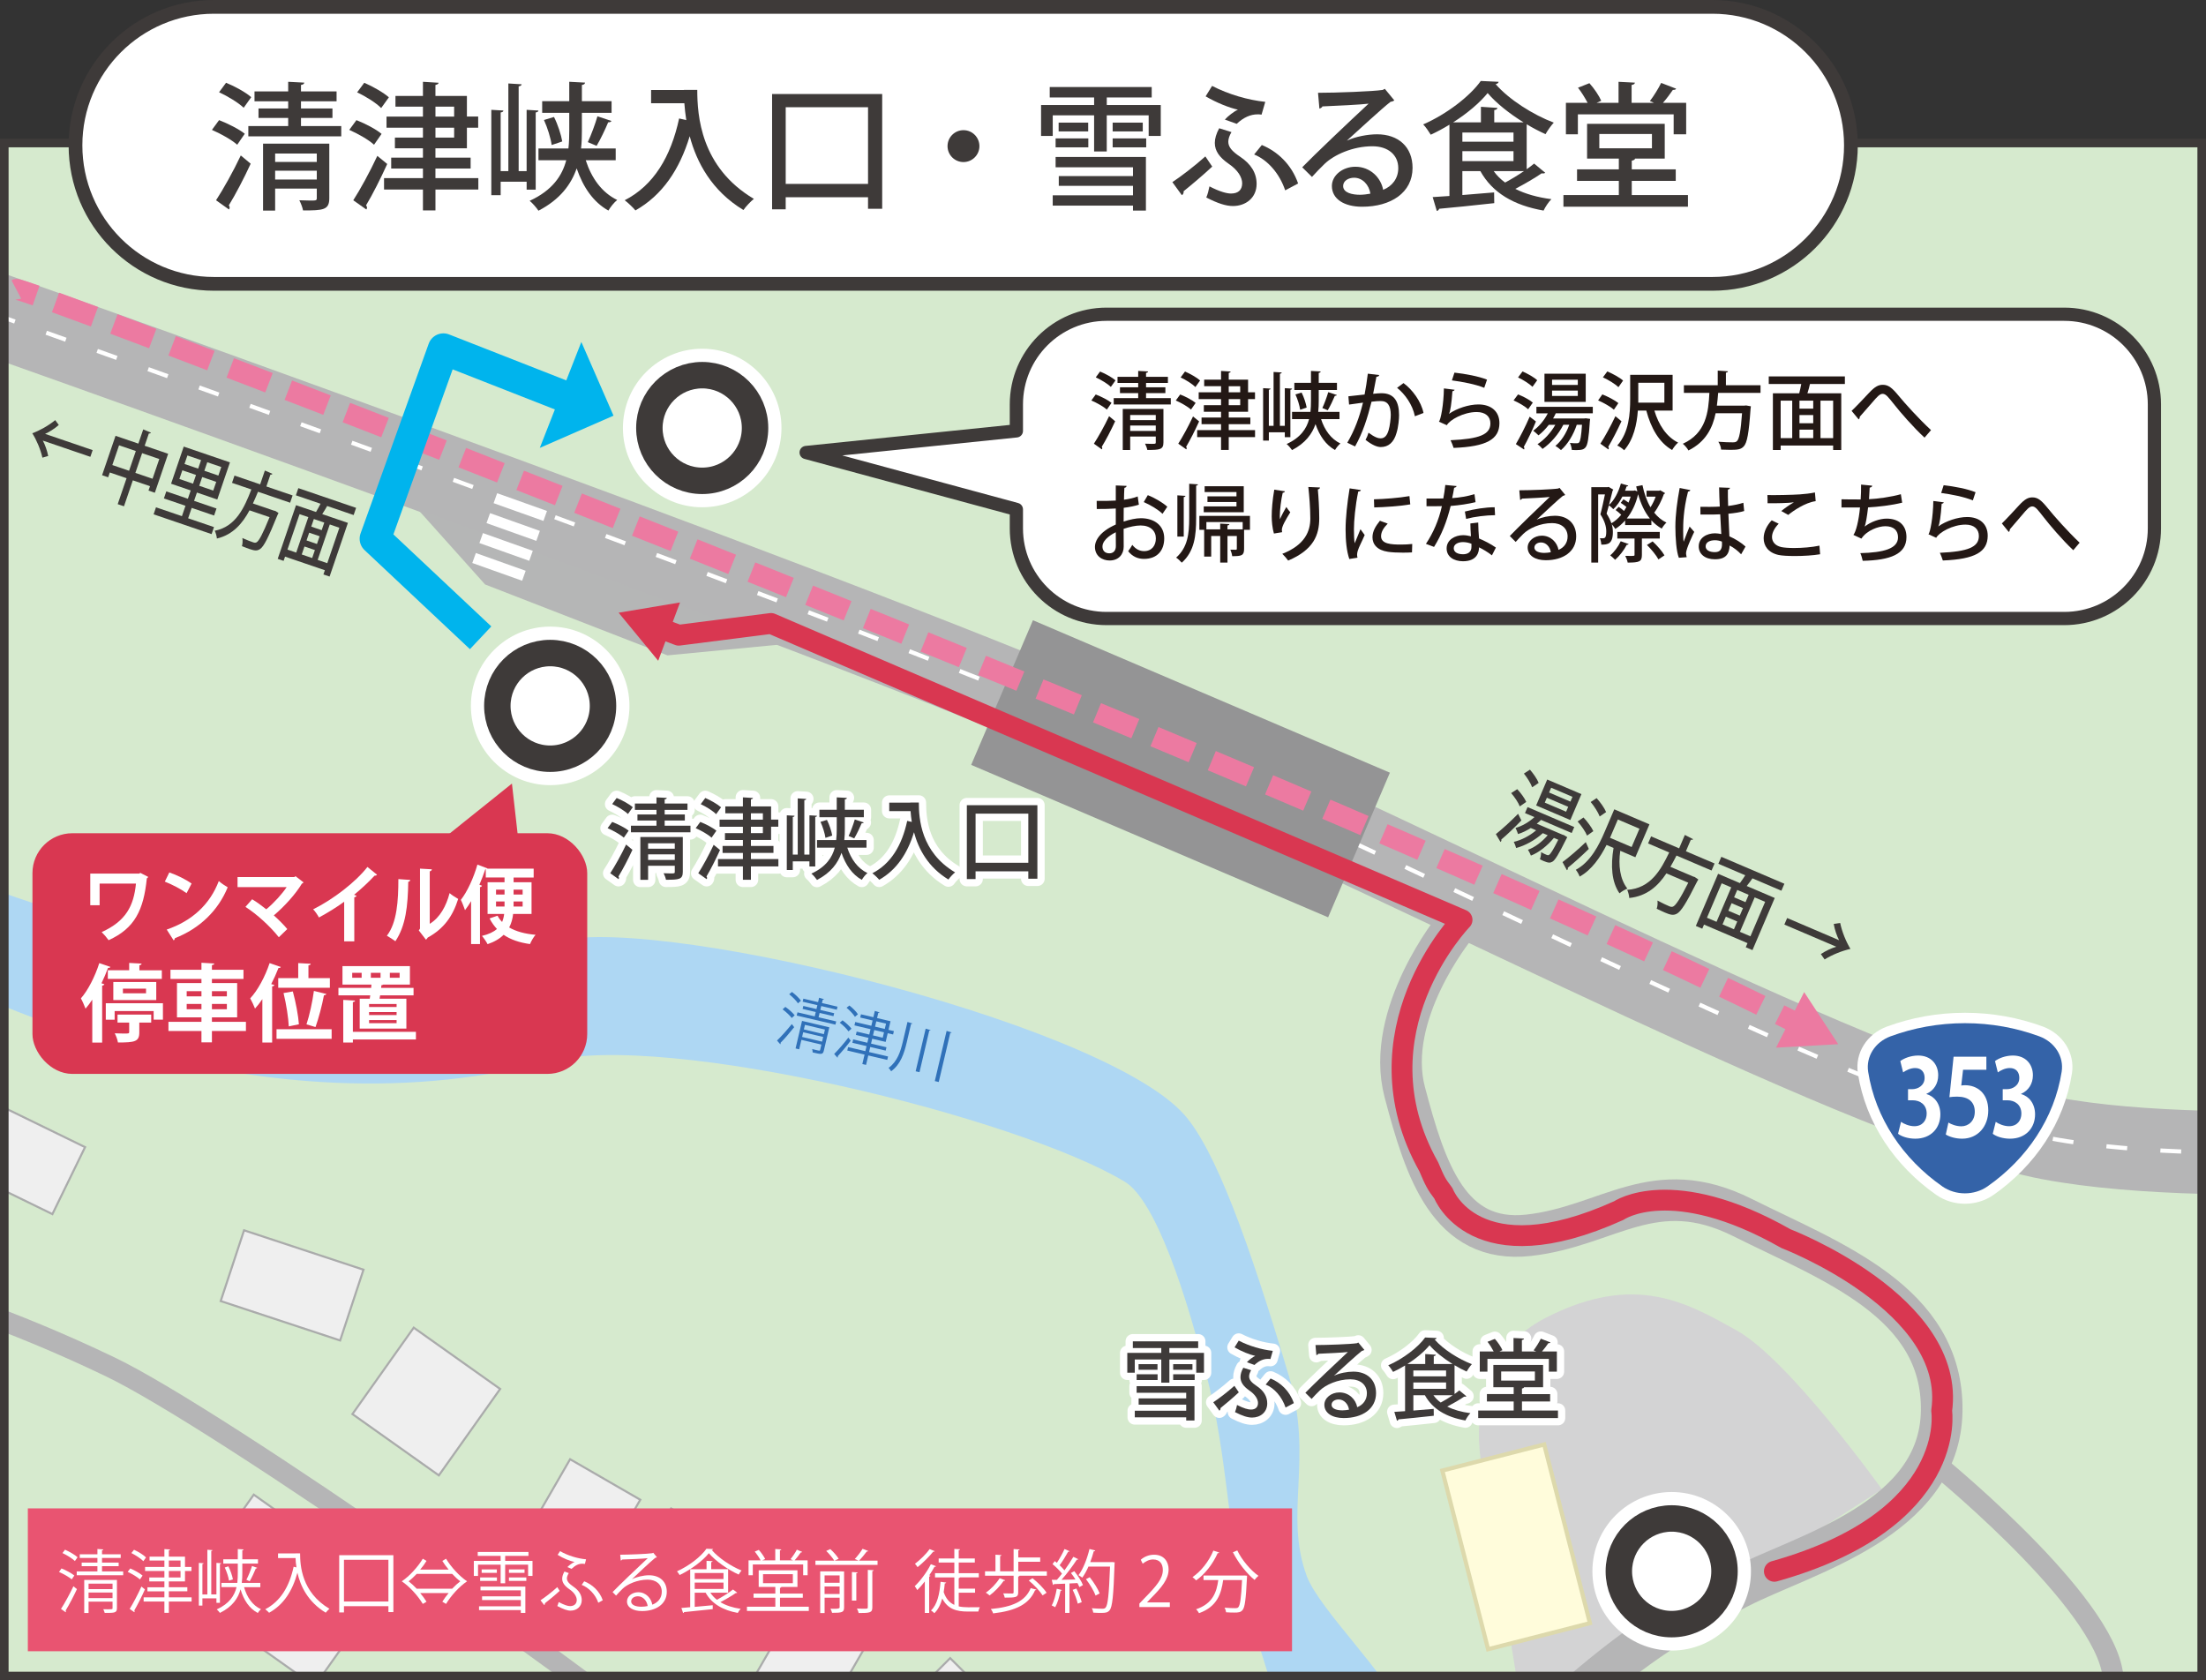 <?xml version="1.0" encoding="UTF-8"?>
<svg xmlns="http://www.w3.org/2000/svg" xmlns:xlink="http://www.w3.org/1999/xlink" viewBox="0 0 156.746 119.401">
  <rect x="0" y="0" width="156.746" height="119.401" fill="#333333" stroke="none"/>
  <defs>
    <style>
      .cls-1 {
        fill: #fffcdb;
        stroke: #ddd9ac;
        stroke-width: .296px;
      }

      .cls-1, .cls-2, .cls-3, .cls-4, .cls-5, .cls-6, .cls-7, .cls-8, .cls-9 {
        stroke-miterlimit: 10;
      }

      .cls-2 {
        stroke-width: 5.915px;
      }

      .cls-2, .cls-10, .cls-11, .cls-12, .cls-13, .cls-3, .cls-14, .cls-15, .cls-4, .cls-5, .cls-16, .cls-6, .cls-7, .cls-17, .cls-18, .cls-8 {
        fill: none;
      }

      .cls-2, .cls-7, .cls-8 {
        stroke: #b5b5b6;
      }

      .cls-10 {
        stroke-width: .94px;
      }

      .cls-10, .cls-11, .cls-12, .cls-18 {
        stroke: #3e3a39;
      }

      .cls-10, .cls-14, .cls-15, .cls-16, .cls-17, .cls-18 {
        stroke-linejoin: round;
      }

      .cls-10, .cls-14, .cls-15, .cls-17 {
        stroke-linecap: round;
      }

      .cls-19 {
        fill: #ec7aa1;
      }

      .cls-11 {
        stroke-width: .61px;
      }

      .cls-20 {
        fill: #fff;
      }

      .cls-21 {
        fill: #949495;
      }

      .cls-22 {
        fill: #aed7f3;
      }

      .cls-12 {
        stroke-width: 1.879px;
      }

      .cls-23 {
        fill: #00b4ed;
      }

      .cls-24 {
        fill: #d3d3d4;
      }

      .cls-3 {
        stroke-dasharray: .752 .752;
        stroke-width: 3.759px;
      }

      .cls-3, .cls-15, .cls-6, .cls-17 {
        stroke: #fff;
      }

      .cls-25 {
        fill: #d93751;
      }

      .cls-14 {
        stroke: #d93751;
      }

      .cls-14, .cls-4, .cls-5 {
        stroke-width: 1.479px;
      }

      .cls-15 {
        stroke-width: 1.035px;
      }

      .cls-4, .cls-5 {
        stroke: #ec7aa1;
      }

      .cls-26 {
        isolation: isolate;
      }

      .cls-27 {
        fill: #d6eace;
      }

      .cls-5 {
        stroke-dasharray: 2.946 1.473;
      }

      .cls-28 {
        fill: #231815;
      }

      .cls-29 {
        fill: #3e3a39;
      }

      .cls-16 {
        stroke: #00b4ed;
        stroke-width: 2.218px;
      }

      .cls-30 {
        fill: #e95471;
      }

      .cls-6 {
        stroke-dasharray: 1.479 2.366;
        stroke-width: .296px;
      }

      .cls-7, .cls-17 {
        stroke-width: 1.479px;
      }

      .cls-31 {
        mix-blend-mode: multiply;
      }

      .cls-32 {
        fill: #3463a8;
      }

      .cls-33 {
        fill: #3071b9;
      }

      .cls-18 {
        stroke-width: .976px;
      }

      .cls-8 {
        stroke-width: 2.957px;
      }

      .cls-9 {
        fill: #efefef;
        stroke: #aaabab;
        stroke-width: .148px;
      }

      .cls-34 {
        clip-path: url(#clippath);
      }

      .cls-35 {
        fill: #b5b6b6;
      }
    </style>
    <clipPath id="clippath">
      <rect class="cls-13" x=".305" y="10.163" width="156.136" height="108.933"/>
    </clipPath>
  </defs>
  <g class="cls-26">
    <g id="_レイヤー_2" data-name="レイヤー_2">
      <g id="_停留所" data-name="停留所">
        <g>
          <g class="cls-34">
            <rect class="cls-27" x="-1.692" y="10.163" width="175.996" height="134.516"/>
            <path class="cls-22" d="M110.97,148.971c-13.936-9.837-16.997-15.713-19.151-23.961-.603-2.308-1.942-7.025-2.768-9.257-1.719-4.645-1.633-11.052-3.102-17.136-1.675-6.934-3.907-13.358-6.016-14.637-7.543-4.572-32.573-10.743-40.997-8.556-21.957,5.7-42.672-5.938-44.106-6.289l1.72-7.046c.344.084,27.324,11.262,42.467,4.976,6.057-2.514,39.087,5.372,45.116,12.126,2.187,2.45,4.549,8.838,7.458,18.618,1.749,5.88-.373,9.763,1.257,14.172.9,2.432,6.026,7.292,6.629,9.6,2.049,7.846,1.321,14.947,13.973,23.878l-2.479,3.511Z"/>
            <rect class="cls-9" x="54.235" y="114.246" width="5.758" height="9.153" transform="translate(67.063 -12.637) rotate(30)"/>
            <rect class="cls-9" x="38.228" y="104.622" width="5.758" height="7.577" transform="translate(59.713 -6.029) rotate(30)"/>
            <rect class="cls-9" x="45.246" y="107.619" width="4.044" height="8.674" transform="translate(62.31 -8.635) rotate(30)"/>
            <rect class="cls-9" x="65.835" y="118.52" width="5.758" height="9.153" transform="translate(-66.917 84.642) rotate(-45)"/>
            <rect class="cls-9" x="26.525" y="95.826" width="7.529" height="7.529" transform="translate(-68.463 66.671) rotate(-54.648)"/>
            <rect class="cls-9" x="18.106" y="86.869" width="5.295" height="8.936" transform="translate(-72.486 82.43) rotate(-71.742)"/>
            <rect class="cls-9" x="-1.78" y="77.467" width="5.295" height="8.936" transform="translate(-73.159 46.806) rotate(-64.007)"/>
            <rect class="cls-9" x="15.89" y="107.314" width="8.6" height="11.394" transform="translate(-83.665 64.09) rotate(-54.648)"/>
            <g>
              <path class="cls-33" d="M55.21,73.938c.288-.272.718-.754,1.053-1.169l.167.22c-.306.387-.696.837-.97,1.112.011.024.01.044.006.062-.003.016-.011.031-.022.042l-.234-.266ZM55.803,71.548c.24.164.528.42.661.598l-.207.191c-.132-.176-.413-.44-.65-.616l.195-.173ZM56.271,70.485c.234.175.515.439.639.623l-.21.187c-.119-.187-.39-.46-.625-.645l.197-.164ZM58.927,72.999l-.392,1.665c-.067.289-.197.258-.792.119-.001-.069-.013-.167-.034-.24.088.025.178.046.254.064.294.069.295.065.311-0l.09-.382-1.42-.334-.158.671-.257-.061.46-1.958,1.938.456ZM58.163,72.287l1.253.294-.054.228-2.752-.646.054-.229,1.226.288.073-.31-.933-.219.05-.212.933.22.065-.276-1.046-.246.051-.216,1.046.246.074-.313.344.106c-.01.027-.036.043-.09.039l-.054.232,1.106.26-.051.216-1.106-.26-.065.276.984.231-.05.211-.984-.231-.073.31ZM56.993,73.683l1.42.334.078-.334-1.42-.334-.078.334ZM58.615,73.158l-1.42-.334-.076.326,1.42.334.076-.325Z"/>
              <path class="cls-33" d="M59.272,74.892c.274-.271.69-.748,1.008-1.163l.167.22c-.293.387-.668.831-.925,1.102.012.024.012.041.007.062-.003.017-.01.027-.027.041l-.23-.261ZM59.868,72.503c.232.166.507.419.634.595l-.213.191c-.118-.178-.387-.439-.62-.618l.198-.168ZM60.352,71.449c.226.173.495.438.606.623-.113.094-.163.138-.211.183-.11-.186-.373-.461-.595-.646l.2-.159ZM63.1,75.071l-.057.244-1.348-.316-.158.671-.264-.062.158-.671-1.229-.289.057-.244,1.229.289.084-.358-1.006-.236.056-.24,1.006.236.082-.346-.896-.21.055-.236.896.21.09-.382-1.144-.269.057-.24,1.144.269.089-.379-.88-.207.055-.231.88.207.105-.448.335.105c-.011.027-.034.039-.09.034l-.087.37.957.225-.144.611.383.09-.057.24-.383-.09-.145.618-.957-.225-.082.346,1.096.258-.056.239-1.096-.257-.084.358,1.348.316ZM62.12,73.192l-.09.382.692.163.09-.383-.692-.162ZM62.265,72.573l-.089.379.692.162.089-.379-.692-.162Z"/>
              <path class="cls-33" d="M64.48,72.617l.349.107c-.011.027-.04.042-.093.033l-.311,1.323c-.185.785-.435,1.555-1.107,2.042-.039-.074-.124-.184-.18-.24.621-.451.845-1.149,1.014-1.866l.329-1.399ZM65.772,73.096l.349.104c-.011.031-.04.042-.094.038l-.693,2.95-.273-.064.712-3.028ZM67.26,73.253l.356.11c-.011.028-.039.038-.095.034l-.819,3.487-.28-.065.838-3.565Z"/>
            </g>
            <path class="cls-24" d="M133.716,105.826s-6.587-9.216-10.323-11.291c-3.477-1.931-7.185-4.147-13.52-.915s-4.558,10.649-4.558,10.649l2.936,17.924,25.466-16.367Z"/>
            <g>
              <path class="cls-2" d="M-3.96,21.069s61.165,21.568,84.081,31.509c22.916,9.941,53.077,25.949,65.546,28.308,12.469,2.359,36.396,0,36.396,0"/>
              <path class="cls-6" d="M-3.96,21.069s61.165,21.568,84.081,31.509c22.916,9.941,53.077,25.949,65.546,28.308,12.469,2.359,36.396,0,36.396,0"/>
            </g>
            <path class="cls-8" d="M103.379,65.872s-5.031,6.183-3.563,11.738,3.144,10.795,8.804,10.166,8.908-4.402,15.197-1.258c6.288,3.144,14.253,5.974,14.149,13.729-.105,7.756-9.721,10.154-14.443,12.575-7.689,3.942-12.944,7.118-38.698,36.336"/>
            <polygon class="cls-35" points="29.668 36.171 34.467 41.53 47.424 46.569 55.742 45.769 29.668 36.171"/>
            <rect class="cls-1" x="103.994" y="103.362" width="7.47" height="13.107" transform="translate(-23.897 30.156) rotate(-14.361)"/>
            <path class="cls-7" d="M137.178,103.708s11.568,9.308,12.861,14.831-.94,23.736-2.115,32.314"/>
            <path class="cls-7" d="M66.727,146.98s-3.76-9.875-13.748-18.453c-9.988-8.578-37.571-27.76-45.122-31.388s-13.027-5.159-13.027-5.159"/>
            <rect class="cls-21" x="70.093" y="49.04" width="27.579" height="11.176" transform="translate(28.197 -28.556) rotate(23.127)"/>
            <g>
              <g>
                <path class="cls-15" d="M83.09,96.133h2.458v1.408h-.55v-.938h-1.908v1.646h-.576v-1.646h-1.883v.938h-.532v-1.408h2.415v-.344h-2.021v-.476h4.642v.476h-2.046v.344ZM80.763,98.967v-.469h4.11v2.44h-.588v-.225h-3.653v-.469h3.653v-.432h-3.378v-.444h3.378v-.4h-3.522ZM80.763,98.06v-.407h1.489v.407h-1.489ZM80.9,96.934h1.345v.4h-1.345v-.4ZM83.359,96.934h1.37v.4h-1.37v-.4ZM83.359,98.06v-.407h1.526v.407h-1.526Z"/>
                <path class="cls-15" d="M86.209,99.643c.363-.238,1.001-.719,1.501-1.17l.313.463c-.407.382-.988.87-1.301,1.12.006.087-.025.15-.082.181l-.432-.594ZM88.017,95.263c.751.388,1.646.645,2.421.726l-.169.582c-.063-.012-.119-.012-.182-.012-.319,0-.638.137-.951.432l-.538-.194c.144-.163.432-.381.594-.45-.4-.087-.963-.313-1.47-.607l.294-.476ZM88.899,97.365c-.094.163-.144.307-.144.438,0,.231.156.432.544.688.488.325.744.738.744,1.232,0,.638-.5,1.007-1.076,1.007-.319,0-.688-.119-1.214-.388.062-.15.106-.319.144-.507.481.25.801.326.982.326.344,0,.507-.182.507-.469,0-.269-.2-.607-.619-.889-.413-.288-.626-.582-.626-.944,0-.2.062-.419.2-.669l.557.175ZM90.282,97.954c.713.294,1.352.882,1.652,1.751l-.588.313c-.256-.763-.794-1.383-1.414-1.633l.35-.432Z"/>
                <path class="cls-15" d="M94.79,97.754c.381-.182.944-.288,1.37-.288.97,0,1.614.576,1.614,1.527,0,1.132-.988,1.771-2.296,1.771-.813,0-1.376-.351-1.376-.945,0-.482.488-.876,1.07-.876.682,0,1.164.5,1.264,1.051.407-.163.688-.513.688-.989,0-.607-.469-.995-1.176-.995-.895,0-1.746.388-2.177.801-.163.156-.413.413-.575.594l-.444-.438c.494-.513,2.177-2.114,3.021-2.896-.332.044-1.501.1-2.102.125-.012.044-.081.088-.138.1l-.062-.719c.826,0,2.515-.062,2.947-.131l.094-.05.432.526c-.043.038-.106.056-.175.069-.382.294-1.47,1.301-1.977,1.758v.006ZM95.384,100.218c.138,0,.344-.025.469-.05-.056-.406-.363-.726-.738-.726-.263,0-.5.144-.5.375,0,.319.432.4.77.4Z"/>
                <path class="cls-15" d="M103.352,99.055c.125-.088.244-.175.338-.257l.506.419c-.019.019-.056.031-.1.031-.019,0-.037,0-.062-.006-.307.213-.782.488-1.201.707.457.231,1.014.388,1.646.469-.125.119-.282.356-.356.519-1.358-.238-2.328-.807-2.878-1.795h-.819v1.089c.463-.038.957-.075,1.445-.119l.006.488c-.926.106-1.902.2-2.509.257-.012.056-.056.087-.106.1l-.188-.632.763-.05v-3.247c-.275.168-.563.325-.851.457-.082-.131-.226-.351-.344-.469,1.063-.463,2.121-1.276,2.621-1.977l.813.038c-.013.056-.062.094-.138.106.607.701,1.714,1.401,2.646,1.751-.131.144-.275.351-.375.526-.275-.125-.569-.275-.857-.451v2.046ZM101.875,96.922h1.333c-.638-.395-1.245-.876-1.633-1.333-.356.438-.919.919-1.57,1.333h1.264v-.707l.751.05c-.006.05-.044.088-.144.1v.557ZM100.424,97.384v.419h2.327v-.419h-2.327ZM100.424,98.235v.451h2.327v-.451h-2.327ZM101.851,99.142c.138.194.312.369.519.52.269-.144.582-.332.857-.52h-1.376Z"/>
                <path class="cls-15" d="M108.142,100.231h2.559v.532h-5.668v-.532h2.521v-.645h-1.902v-.525h1.902v-.488h-1.445v-1.583h3.535v1.583h-1.352c-.012.05-.056.075-.15.094v.395h2.001v.525h-2.001v.645ZM105.689,96.559v.907h-.544v-1.433h.988c-.113-.212-.275-.481-.438-.688l.52-.207c.219.244.438.569.538.801l-.212.094h1.001v-.957l.745.038c-.006.056-.044.087-.15.106v.813h1.02l-.188-.081c.175-.226.395-.582.513-.826l.683.263c-.02.043-.075.056-.15.056-.112.169-.288.4-.45.588h1.057v1.433h-.569v-.907h-4.36ZM106.665,97.453v.65h2.396v-.65h-2.396Z"/>
              </g>
              <g>
                <path class="cls-29" d="M83.09,96.133h2.458v1.408h-.55v-.938h-1.908v1.646h-.576v-1.646h-1.883v.938h-.532v-1.408h2.415v-.344h-2.021v-.476h4.642v.476h-2.046v.344ZM80.763,98.967v-.469h4.11v2.44h-.588v-.225h-3.653v-.469h3.653v-.432h-3.378v-.444h3.378v-.4h-3.522ZM80.763,98.06v-.407h1.489v.407h-1.489ZM80.9,96.934h1.345v.4h-1.345v-.4ZM83.359,96.934h1.37v.4h-1.37v-.4ZM83.359,98.06v-.407h1.526v.407h-1.526Z"/>
                <path class="cls-29" d="M86.209,99.643c.363-.238,1.001-.719,1.501-1.17l.313.463c-.407.382-.988.87-1.301,1.12.006.087-.025.15-.082.181l-.432-.594ZM88.017,95.263c.751.388,1.646.645,2.421.726l-.169.582c-.063-.012-.119-.012-.182-.012-.319,0-.638.137-.951.432l-.538-.194c.144-.163.432-.381.594-.45-.4-.087-.963-.313-1.47-.607l.294-.476ZM88.899,97.365c-.094.163-.144.307-.144.438,0,.231.156.432.544.688.488.325.744.738.744,1.232,0,.638-.5,1.007-1.076,1.007-.319,0-.688-.119-1.214-.388.062-.15.106-.319.144-.507.481.25.801.326.982.326.344,0,.507-.182.507-.469,0-.269-.2-.607-.619-.889-.413-.288-.626-.582-.626-.944,0-.2.062-.419.2-.669l.557.175ZM90.282,97.954c.713.294,1.352.882,1.652,1.751l-.588.313c-.256-.763-.794-1.383-1.414-1.633l.35-.432Z"/>
                <path class="cls-29" d="M94.79,97.754c.381-.182.944-.288,1.37-.288.97,0,1.614.576,1.614,1.527,0,1.132-.988,1.771-2.296,1.771-.813,0-1.376-.351-1.376-.945,0-.482.488-.876,1.07-.876.682,0,1.164.5,1.264,1.051.407-.163.688-.513.688-.989,0-.607-.469-.995-1.176-.995-.895,0-1.746.388-2.177.801-.163.156-.413.413-.575.594l-.444-.438c.494-.513,2.177-2.114,3.021-2.896-.332.044-1.501.1-2.102.125-.012.044-.081.088-.138.1l-.062-.719c.826,0,2.515-.062,2.947-.131l.094-.05.432.526c-.043.038-.106.056-.175.069-.382.294-1.47,1.301-1.977,1.758v.006ZM95.384,100.218c.138,0,.344-.025.469-.05-.056-.406-.363-.726-.738-.726-.263,0-.5.144-.5.375,0,.319.432.4.77.4Z"/>
                <path class="cls-29" d="M103.352,99.055c.125-.088.244-.175.338-.257l.506.419c-.019.019-.056.031-.1.031-.019,0-.037,0-.062-.006-.307.213-.782.488-1.201.707.457.231,1.014.388,1.646.469-.125.119-.282.356-.356.519-1.358-.238-2.328-.807-2.878-1.795h-.819v1.089c.463-.038.957-.075,1.445-.119l.006.488c-.926.106-1.902.2-2.509.257-.012.056-.056.087-.106.1l-.188-.632.763-.05v-3.247c-.275.168-.563.325-.851.457-.082-.131-.226-.351-.344-.469,1.063-.463,2.121-1.276,2.621-1.977l.813.038c-.013.056-.062.094-.138.106.607.701,1.714,1.401,2.646,1.751-.131.144-.275.351-.375.526-.275-.125-.569-.275-.857-.451v2.046ZM101.875,96.922h1.333c-.638-.395-1.245-.876-1.633-1.333-.356.438-.919.919-1.57,1.333h1.264v-.707l.751.05c-.006.05-.044.088-.144.1v.557ZM100.424,97.384v.419h2.327v-.419h-2.327ZM100.424,98.235v.451h2.327v-.451h-2.327ZM101.851,99.142c.138.194.312.369.519.52.269-.144.582-.332.857-.52h-1.376Z"/>
                <path class="cls-29" d="M108.142,100.231h2.559v.532h-5.668v-.532h2.521v-.645h-1.902v-.525h1.902v-.488h-1.445v-1.583h3.535v1.583h-1.352c-.012.05-.056.075-.15.094v.395h2.001v.525h-2.001v.645ZM105.689,96.559v.907h-.544v-1.433h.988c-.113-.212-.275-.481-.438-.688l.52-.207c.219.244.438.569.538.801l-.212.094h1.001v-.957l.745.038c-.006.056-.044.087-.15.106v.813h1.02l-.188-.081c.175-.226.395-.582.513-.826l.683.263c-.02.043-.075.056-.15.056-.112.169-.288.4-.45.588h1.057v1.433h-.569v-.907h-4.36ZM106.665,97.453v.65h2.396v-.65h-2.396Z"/>
              </g>
            </g>
            <g>
              <g>
                <path class="cls-15" d="M43.499,58.405c.394.15.913.413,1.17.619l-.344.5c-.244-.219-.745-.5-1.151-.676l.325-.444ZM43.361,62.051c.319-.488.782-1.307,1.126-2.04l.451.375c-.307.669-.694,1.408-.995,1.896.025.032.038.069.038.1s-.012.063-.031.088l-.588-.419ZM43.817,56.703c.4.163.901.438,1.145.657l-.344.482c-.231-.226-.726-.526-1.12-.707l.319-.432ZM47.227,58.674h1.833v.469h-4.229v-.469h1.814v-.369h-1.352v-.432h1.352v-.326h-1.533v-.45h1.533v-.438l.732.038c-.006.056-.044.087-.15.106v.294h1.621v.45h-1.621v.326h1.433v.432h-1.433v.369ZM48.516,59.474v2.483c0,.538-.275.557-1.195.557-.025-.138-.1-.332-.169-.463.175.006.351.013.482.013.281,0,.312,0,.312-.113v-.432h-1.896v1.001h-.55v-3.046h3.015ZM47.946,59.925h-1.896v.382h1.896v-.382ZM46.051,61.107h1.896v-.4h-1.896v.4Z"/>
                <path class="cls-15" d="M49.758,58.405c.388.15.895.413,1.145.625l-.344.494c-.231-.219-.726-.5-1.126-.676l.325-.444ZM49.614,62.051c.313-.481.757-1.295,1.095-2.021l.451.369c-.3.663-.669,1.395-.963,1.883.031.038.043.069.043.106,0,.031-.012.057-.031.082l-.594-.419ZM50.115,56.703c.388.169.876.444,1.12.663-.15.207-.25.344-.351.488-.225-.231-.701-.532-1.095-.713l.325-.438ZM55.308,61.045v.519h-1.952v.951h-.569v-.951h-1.771v-.519h1.771v-.438h-1.445v-.494h1.445v-.426h-1.276v-.488h1.276v-.451h-1.658v-.506h1.658v-.451h-1.251v-.488h1.251v-.645l.713.044c-.006.05-.05.081-.144.1v.5h1.433v.938h.513v.506h-.513v.938h-1.433v.426h1.602v.494h-1.602v.438h1.952ZM53.355,57.791v.451h.851v-.451h-.851ZM53.355,58.748v.451h.851v-.451h-.851Z"/>
                <path class="cls-15" d="M57.926,61.57h-.413v-.363h-1.183v.613h-.425v-3.885l.551.031c-.006.05-.038.075-.125.087v2.671h.351v-3.991l.607.038c-.006.043-.05.081-.138.094v3.86h.363v-2.79l.538.031c-.006.043-.038.075-.125.087v3.516ZM61.567,60.231h-1.364c.263.813.732,1.47,1.433,1.808-.137.106-.312.325-.4.481-.688-.381-1.151-1.063-1.445-1.92-.25.726-.751,1.414-1.739,1.927-.082-.125-.269-.344-.4-.45,1.039-.476,1.482-1.151,1.664-1.846h-1.264v-.538h1.364c.031-.275.038-.55.038-.813v-.807h-1.232v-.532h1.232v-.882l.719.038c-.006.056-.043.094-.144.106v.738h1.351v.532h-1.351v.807c0,.263-.006.538-.038.813h1.577v.538ZM58.758,58.26c.175.344.325.813.375,1.114-.025.012-.05.019-.481.163-.044-.313-.188-.782-.351-1.139l.457-.138ZM61.373,58.442c-.019.043-.075.062-.15.062-.131.319-.351.775-.525,1.07-.106-.044-.288-.125-.4-.169.15-.319.337-.826.438-1.176l.638.213Z"/>
                <path class="cls-15" d="M64.68,57.028h.607c0,1.157.15,3.522,2.577,4.961-.131.1-.375.357-.475.507-1.452-.876-2.133-2.183-2.446-3.359-.463,1.52-1.245,2.684-2.471,3.378-.1-.125-.338-.351-.488-.463,1.32-.675,2.102-1.983,2.477-3.722l.326.075c-.044-.275-.069-.532-.088-.77h-1.514v-.601h1.495v-.006Z"/>
                <path class="cls-15" d="M68.7,57.216h5.011v5.224h-.645v-.525h-3.748v.55h-.619v-5.249ZM69.319,61.307h3.748v-3.491h-3.748v3.491Z"/>
              </g>
              <g>
                <path class="cls-29" d="M43.499,58.405c.394.15.913.413,1.17.619l-.344.5c-.244-.219-.745-.5-1.151-.676l.325-.444ZM43.361,62.051c.319-.488.782-1.307,1.126-2.04l.451.375c-.307.669-.694,1.408-.995,1.896.025.032.038.069.038.1s-.012.063-.031.088l-.588-.419ZM43.817,56.703c.4.163.901.438,1.145.657l-.344.482c-.231-.226-.726-.526-1.12-.707l.319-.432ZM47.227,58.674h1.833v.469h-4.229v-.469h1.814v-.369h-1.352v-.432h1.352v-.326h-1.533v-.45h1.533v-.438l.732.038c-.006.056-.044.087-.15.106v.294h1.621v.45h-1.621v.326h1.433v.432h-1.433v.369ZM48.516,59.474v2.483c0,.538-.275.557-1.195.557-.025-.138-.1-.332-.169-.463.175.006.351.013.482.013.281,0,.312,0,.312-.113v-.432h-1.896v1.001h-.55v-3.046h3.015ZM47.946,59.925h-1.896v.382h1.896v-.382ZM46.051,61.107h1.896v-.4h-1.896v.4Z"/>
                <path class="cls-29" d="M49.758,58.405c.388.15.895.413,1.145.625l-.344.494c-.231-.219-.726-.5-1.126-.676l.325-.444ZM49.614,62.051c.313-.481.757-1.295,1.095-2.021l.451.369c-.3.663-.669,1.395-.963,1.883.031.038.043.069.043.106,0,.031-.012.057-.031.082l-.594-.419ZM50.115,56.703c.388.169.876.444,1.12.663-.15.207-.25.344-.351.488-.225-.231-.701-.532-1.095-.713l.325-.438ZM55.308,61.045v.519h-1.952v.951h-.569v-.951h-1.771v-.519h1.771v-.438h-1.445v-.494h1.445v-.426h-1.276v-.488h1.276v-.451h-1.658v-.506h1.658v-.451h-1.251v-.488h1.251v-.645l.713.044c-.006.05-.05.081-.144.1v.5h1.433v.938h.513v.506h-.513v.938h-1.433v.426h1.602v.494h-1.602v.438h1.952ZM53.355,57.791v.451h.851v-.451h-.851ZM53.355,58.748v.451h.851v-.451h-.851Z"/>
                <path class="cls-29" d="M57.926,61.57h-.413v-.363h-1.183v.613h-.425v-3.885l.551.031c-.006.05-.038.075-.125.087v2.671h.351v-3.991l.607.038c-.006.043-.05.081-.138.094v3.86h.363v-2.79l.538.031c-.006.043-.038.075-.125.087v3.516ZM61.567,60.231h-1.364c.263.813.732,1.47,1.433,1.808-.137.106-.312.325-.4.481-.688-.381-1.151-1.063-1.445-1.92-.25.726-.751,1.414-1.739,1.927-.082-.125-.269-.344-.4-.45,1.039-.476,1.482-1.151,1.664-1.846h-1.264v-.538h1.364c.031-.275.038-.55.038-.813v-.807h-1.232v-.532h1.232v-.882l.719.038c-.006.056-.043.094-.144.106v.738h1.351v.532h-1.351v.807c0,.263-.006.538-.038.813h1.577v.538ZM58.758,58.26c.175.344.325.813.375,1.114-.025.012-.05.019-.481.163-.044-.313-.188-.782-.351-1.139l.457-.138ZM61.373,58.442c-.019.043-.075.062-.15.062-.131.319-.351.775-.525,1.07-.106-.044-.288-.125-.4-.169.15-.319.337-.826.438-1.176l.638.213Z"/>
                <path class="cls-29" d="M64.68,57.028h.607c0,1.157.15,3.522,2.577,4.961-.131.1-.375.357-.475.507-1.452-.876-2.133-2.183-2.446-3.359-.463,1.52-1.245,2.684-2.471,3.378-.1-.125-.338-.351-.488-.463,1.32-.675,2.102-1.983,2.477-3.722l.326.075c-.044-.275-.069-.532-.088-.77h-1.514v-.601h1.495v-.006Z"/>
                <path class="cls-29" d="M68.7,57.216h5.011v5.224h-.645v-.525h-3.748v.55h-.619v-5.249ZM69.319,61.307h3.748v-3.491h-3.748v3.491Z"/>
              </g>
            </g>
            <g>
              <g>
                <path class="cls-17" d="M132.74,76.152c.517,3.303,2.468,6.19,5.267,8.149.945.661,2.272.661,3.217,0,2.799-1.959,4.75-4.847,5.267-8.149.167-1.068-.482-2.105-1.594-2.514-1.63-.599-3.411-.933-5.281-.933s-3.652.334-5.281.933c-1.112.409-1.761,1.446-1.594,2.514Z"/>
                <path class="cls-32" d="M132.74,76.152c.517,3.303,2.468,6.19,5.267,8.149.945.661,2.272.661,3.217,0,2.799-1.959,4.75-4.847,5.267-8.149.167-1.068-.482-2.105-1.594-2.514-1.63-.599-3.411-.933-5.281-.933s-3.652.334-5.281.933c-1.112.409-1.761,1.446-1.594,2.514Z"/>
              </g>
              <g>
                <path class="cls-20" d="M136.88,77.743c.541.144.992.66.992,1.441,0,.956-.65,1.729-1.784,1.729-.515,0-.979-.159-1.223-.349l.212-.849c.181.136.573.311.946.311.586,0,.876-.425.876-.895,0-.645-.477-.948-.998-.948h-.328v-.789h.309c.38,0,.87-.25.87-.804,0-.402-.226-.698-.677-.698-.335,0-.663.174-.85.311l-.2-.804c.252-.197.747-.395,1.269-.395.934,0,1.424.645,1.424,1.403,0,.592-.303,1.084-.838,1.32v.015Z"/>
                <path class="cls-20" d="M141.14,75.089v.925h-1.655l-.129,1.122c.091-.015.168-.022.271-.022.851,0,1.648.561,1.648,1.797,0,1.1-.714,2.002-1.86,2.002-.483,0-.921-.144-1.159-.296l.187-.849c.193.121.548.265.921.265.496,0,.953-.372.953-1.031,0-.69-.432-1.077-1.256-1.077-.219,0-.386.015-.547.038l.296-2.874h2.331Z"/>
                <path class="cls-20" d="M143.609,77.743c.541.144.992.66.992,1.441,0,.956-.65,1.729-1.784,1.729-.515,0-.979-.159-1.223-.349l.212-.849c.181.136.573.311.946.311.586,0,.876-.425.876-.895,0-.645-.477-.948-.998-.948h-.328v-.789h.309c.38,0,.87-.25.87-.804,0-.402-.226-.698-.677-.698-.335,0-.663.174-.85.311l-.2-.804c.252-.197.747-.395,1.269-.395.934,0,1.424.645,1.424,1.403,0,.592-.303,1.084-.838,1.32v.015Z"/>
              </g>
            </g>
            <g>
              <path class="cls-29" d="M106.288,59.271c.417-.331,1.058-.911,1.58-1.444l.233.471c-.468.491-1.021,1.018-1.424,1.355.01.043.006.08-.006.107-.012.027-.034.051-.053.069l-.331-.559ZM107.806,56.077c.243.254.529.644.641.906l-.46.318c-.099-.264-.367-.665-.612-.946l.432-.278ZM111.678,59.192l-2.181-.931c-.092.092-.195.184-.303.269l1.828.781.104.031.236.146-.078.143c-.538,1.081-.791,1.495-.983,1.602-.155.09-.286.093-.639-.058-.08-.034-.162-.076-.244-.117.049-.143.095-.358.082-.507.163.096.317.162.387.191.07.03.112.041.173.009.11-.063.292-.339.661-1.08l-.309-.132c-.468.562-1.075,1.047-1.635,1.258-.039-.115-.138-.307-.209-.416.475-.162.984-.545,1.403-1.03l-.348-.148c-.547.497-1.261.889-1.896,1.055-.032-.117-.103-.324-.166-.437.52-.116,1.113-.417,1.589-.82l-.383-.163c-.295.187-.609.34-.905.428-.036-.12-.119-.324-.178-.435.438-.119.94-.4,1.344-.769l-.671-.287.182-.424,3.318,1.417-.182.424ZM108.709,54.69c.237.271.518.672.62.942-.198.132-.329.219-.462.312-.092-.267-.357-.693-.587-.975l.43-.279ZM112.367,56.428l-.787,1.842-2.43-1.037.787-1.842,2.43,1.037ZM111.28,57.679l.148-.348-1.516-.647-.148.348,1.516.647ZM111.586,56.961l.146-.341-1.516-.647-.146.342,1.516.646Z"/>
              <path class="cls-29" d="M111.023,61.26c.438-.322,1.104-.892,1.653-1.42l.216.483c-.495.486-1.076,1.008-1.493,1.338.01.044.006.081-.006.108-.012.028-.033.051-.058.066l-.312-.576ZM116.2,60.914l-1.073-.458c-.147,1.033-.022,2.018.504,2.687-.167.06-.423.218-.561.334-.558-.812-.634-1.953-.42-3.225l-.497-.212c-.43.854-1.054,1.78-1.912,2.249-.042-.136-.18-.378-.274-.483,1.062-.563,1.662-1.788,2.053-2.703l.681-1.594,2.499,1.067-.999,2.338ZM112.514,58.088c.263.276.577.697.7.972l-.447.317c-.109-.275-.407-.709-.669-1.004l.416-.285ZM113.448,56.713c.255.285.561.709.674.992l-.457.313c-.106-.286-.386-.731-.641-1.029l.424-.276ZM114.956,58.231l-.557,1.302,1.536.655.556-1.301-1.535-.656Z"/>
              <path class="cls-29" d="M121.616,61.858l-2.494-1.064c-.135.262-.275.534-.431.801l1.62.691.108.033.255.175c-.022.042-.057.105-.086.146-.786,1.568-1.157,2.146-1.455,2.294-.239.119-.425.086-.872-.105-.163-.069-.354-.158-.548-.254.061-.156.083-.401.055-.583.338.184.689.34.828.399.114.049.184.065.273.032.195-.073.514-.557,1.09-1.7l-1.555-.663c-.575.869-1.367,1.62-2.639,1.749-.008-.174-.068-.415-.146-.578,1.673-.107,2.397-1.435,2.984-2.657l-1.501-.641.215-.502,1.992.851.407-.954.583.301c-.024.042-.068.062-.157.037l-.351.822,2.037.869-.215.502Z"/>
              <path class="cls-29" d="M126.577,63.292l-2.057-.879c-.112.168-.261.365-.409.544l1.992.851-1.582,3.705-.477-.203.124-.292-3.09-1.319-.124.292-.457-.195,1.582-3.706,1.55.662c.125-.168.257-.367.38-.556l-1.913-.817.212-.496,4.48,1.914-.212.496ZM122.332,62.764l-1.045,2.449.68.29,1.046-2.448-.681-.291ZM122.629,65.134l-.235.552.811.346.235-.552-.811-.346ZM123.619,65.061l.229-.534-.811-.347-.229.535.811.346ZM124.026,64.107l.224-.523-.811-.347-.224.524.811.346ZM124.376,66.532l1.045-2.449-.745-.317-1.046,2.448.746.318Z"/>
              <path class="cls-29" d="M126.787,65.697l.198-.464,3.691,1.577c-.157-.295-.312-.753-.382-1.155l.459-.07c.13.629.418,1.332.729,1.843-.584.129-1.291.408-1.835.749l-.267-.382c.338-.227.776-.431,1.098-.521l-3.691-1.576Z"/>
            </g>
            <g>
              <path class="cls-29" d="M6.422,32.461l-3.38-1.154c.15.273.308.707.383,1.094l-.411.119c-.139-.605-.422-1.266-.719-1.734.521-.189,1.149-.539,1.629-.933l.252.346c-.296.261-.687.507-.972.631l3.38,1.154-.163.477Z"/>
              <path class="cls-29" d="M10.278,31.674l1.67.57-.946,2.77-.45-.154.107-.312-1.22-.416-.63,1.845-.446-.152.63-1.845-1.191-.406-.116.341-.432-.148.955-2.798,1.623.554.345-1.01.547.23c-.021.044-.064.067-.147.058l-.298.874ZM7.981,33.045l1.191.406.479-1.401-1.191-.407-.479,1.402ZM9.619,33.603l1.22.416.479-1.402-1.22-.416-.479,1.401Z"/>
              <path class="cls-29" d="M13.367,36.828l1.838.627-.17.499-4.121-1.407.17-.499,1.843.629.252-.737-1.533-.523.17-.5,1.533.523.202-.59-1.396-.477.9-2.639,3.284,1.121-.9,2.639-1.447-.494-.202.59,1.593.543-.17.5-1.593-.543-.252.738ZM12.746,34.037l.97.331.211-.619-.97-.331-.211.619ZM13.317,32.363l-.207.607.97.331.207-.606-.97-.331ZM15.153,34.858l.211-.618-.997-.34-.211.619.997.34ZM15.517,33.792l.207-.607-.997-.34-.207.607.997.34Z"/>
              <path class="cls-29" d="M20.614,35.722l-2.282-.779c-.114.271-.231.555-.361.833l1.482.506.1.021.236.144c-.021.043-.048.111-.072.153-.658,1.626-.972,2.235-1.235,2.411-.211.144-.38.13-.789-.01-.149-.051-.326-.117-.503-.19.049-.161.062-.404.03-.58.312.144.632.26.76.304.104.036.167.044.248.002.173-.093.444-.603.926-1.788l-1.424-.486c-.491.917-1.179,1.74-2.319,2.003-.013-.169-.077-.4-.152-.553,1.504-.284,2.113-1.667,2.601-2.933l-1.374-.469.176-.517,1.824.623.335-.982.535.234c-.019.043-.059.068-.14.053l-.289.846,1.864.637-.176.517Z"/>
              <path class="cls-29" d="M25.129,36.598l-1.883-.643c-.097.176-.225.386-.351.577l1.825.623-1.302,3.814-.438-.149.103-.301-2.829-.966-.103.301-.419-.143,1.302-3.814,1.42.485c.107-.179.219-.388.322-.587l-1.752-.598.174-.511,4.104,1.401-.174.511ZM21.285,36.534l-.86,2.519.623.213.86-2.52-.623-.212ZM21.634,38.833l-.194.567.741.253.194-.567-.741-.253ZM22.522,38.655l.188-.55-.741-.253-.188.55.741.253ZM22.857,37.673l.184-.539-.741-.253-.184.539.741.253ZM23.254,40.019l.86-2.519-.682-.233-.86,2.519.682.233Z"/>
            </g>
          </g>
          <g>
            <path class="cls-20" d="M39.092,46.405c2.073,0,3.754,1.681,3.754,3.754s-1.681,3.754-3.754,3.754-3.754-1.681-3.754-3.754,1.681-3.754,3.754-3.754M39.092,44.526c-3.106,0-5.633,2.527-5.633,5.633s2.527,5.633,5.633,5.633,5.633-2.527,5.633-5.633-2.527-5.633-5.633-5.633h0Z"/>
            <path class="cls-20" d="M42.846,50.159c0,2.073-1.681,3.754-3.754,3.754s-3.754-1.681-3.754-3.754,1.681-3.754,3.754-3.754,3.754,1.681,3.754,3.754Z"/>
            <path class="cls-12" d="M42.846,50.159c0,2.073-1.681,3.754-3.754,3.754s-3.754-1.681-3.754-3.754,1.681-3.754,3.754-3.754,3.754,1.681,3.754,3.754Z"/>
          </g>
          <g>
            <path class="cls-20" d="M118.78,107.899c2.073,0,3.754,1.681,3.754,3.754s-1.681,3.754-3.754,3.754-3.754-1.681-3.754-3.754,1.681-3.754,3.754-3.754M118.78,106.02c-3.106,0-5.633,2.527-5.633,5.633s2.527,5.633,5.633,5.633,5.633-2.527,5.633-5.633-2.527-5.633-5.633-5.633h0Z"/>
            <path class="cls-20" d="M122.534,111.653c0,2.073-1.681,3.754-3.754,3.754s-3.754-1.681-3.754-3.754,1.681-3.754,3.754-3.754,3.754,1.681,3.754,3.754Z"/>
            <path class="cls-12" d="M122.534,111.653c0,2.073-1.681,3.754-3.754,3.754s-3.754-1.681-3.754-3.754,1.681-3.754,3.754-3.754,3.754,1.681,3.754,3.754Z"/>
          </g>
          <g>
            <path class="cls-20" d="M49.895,26.659c2.073,0,3.754,1.681,3.754,3.754s-1.681,3.754-3.754,3.754-3.754-1.681-3.754-3.754,1.681-3.754,3.754-3.754M49.895,24.78c-3.106,0-5.633,2.527-5.633,5.633s2.527,5.633,5.633,5.633,5.633-2.527,5.633-5.633-2.527-5.633-5.633-5.633h0Z"/>
            <path class="cls-20" d="M53.649,30.413c0,2.073-1.681,3.754-3.754,3.754s-3.754-1.681-3.754-3.754,1.681-3.754,3.754-3.754,3.754,1.681,3.754,3.754Z"/>
            <path class="cls-12" d="M53.649,30.413c0,2.073-1.681,3.754-3.754,3.754s-3.754-1.681-3.754-3.754,1.681-3.754,3.754-3.754,3.754,1.681,3.754,3.754Z"/>
          </g>
          <polygon class="cls-25" points="36.375 55.679 30.891 60.075 36.856 59.927 36.375 55.679"/>
          <g>
            <path class="cls-14" d="M46.937,44.654l1.289.483,6.56-.835,49.1,21.059s-7.749,7.973-2.362,17.556c.437,1.03.525,1.208,1.037,1.881,0,0,2.218,5.856,12.464,1.221,0,0,3.754-2.615,11.87,1.995,0,0,12.134,4.64,11.069,12.235,0,0,1.217,7.72-11.888,11.405"/>
            <polygon class="cls-25" points="46.768 46.952 43.956 43.538 48.319 42.809 46.768 46.952"/>
          </g>
          <line class="cls-3" x1="35.329" y1="40.636" x2="37.308" y2="35.08"/>
          <g>
            <path class="cls-4" d="M1.158,20.563c.04-.021.526.131,1.407.438"/>
            <path class="cls-5" d="M3.947,21.492c15.276,5.511,89.227,34.149,121.841,50.277"/>
            <path class="cls-4" d="M126.453,72.1c.448.223.888.444,1.32.662"/>
            <polygon class="cls-19" points="126.197 74.444 130.614 74.198 128.193 70.495 126.197 74.444"/>
          </g>
          <g>
            <path class="cls-20" d="M146.673,22.329h-68.048c-3.538,0-6.407,2.868-6.407,6.407v1.882l-14.938,1.536,14.938,4.043v1.347c0,3.538,2.868,6.407,6.407,6.407h68.048c3.538,0,6.407-2.868,6.407-6.407v-8.808c0-3.538-2.868-6.407-6.407-6.407Z"/>
            <path class="cls-10" d="M146.673,22.329h-68.048c-3.538,0-6.407,2.868-6.407,6.407v1.882l-14.938,1.536,14.938,4.043v1.347c0,3.538,2.868,6.407,6.407,6.407h68.048c3.538,0,6.407-2.868,6.407-6.407v-8.808c0-3.538-2.868-6.407-6.407-6.407Z"/>
          </g>
          <g>
            <path class="cls-28" d="M77.858,28.031c.377.144.875.396,1.121.594l-.33.479c-.234-.21-.714-.479-1.104-.647l.312-.426ZM77.726,31.528c.306-.468.75-1.253,1.079-1.955l.432.36c-.293.642-.666,1.349-.953,1.817.024.03.036.066.036.096,0,.03-.012.06-.03.084l-.563-.402ZM78.164,26.4c.384.156.864.42,1.098.63l-.33.462c-.222-.216-.696-.504-1.073-.678l.306-.414ZM81.432,28.289h1.757v.45h-4.054v-.45h1.739v-.354h-1.295v-.414h1.295v-.312h-1.469v-.432h1.469v-.419l.702.036c-.006.054-.042.084-.144.102v.282h1.553v.432h-1.553v.312h1.374v.414h-1.374v.354ZM82.667,29.057v2.381c0,.516-.264.534-1.145.534-.024-.132-.096-.318-.162-.444.168.006.336.012.462.012.27,0,.3,0,.3-.108v-.414h-1.817v.959h-.528v-2.92h2.89ZM82.122,29.488h-1.817v.366h1.817v-.366ZM80.305,30.622h1.817v-.384h-1.817v.384Z"/>
            <path class="cls-28" d="M83.858,28.031c.372.144.857.396,1.097.6l-.33.474c-.222-.21-.696-.479-1.08-.647l.312-.426ZM83.72,31.528c.3-.462.726-1.241,1.05-1.937l.432.354c-.288.636-.642,1.337-.924,1.805.03.036.042.066.042.102,0,.03-.012.054-.03.078l-.57-.402ZM84.2,26.4c.372.162.839.426,1.073.636-.144.198-.24.33-.336.468-.216-.222-.671-.51-1.049-.684l.312-.42ZM89.177,30.562v.498h-1.871v.912h-.545v-.912h-1.697v-.498h1.697v-.42h-1.385v-.474h1.385v-.408h-1.223v-.468h1.223v-.432h-1.589v-.485h1.589v-.432h-1.199v-.468h1.199v-.617l.684.042c-.006.048-.048.078-.138.096v.479h1.374v.9h.492v.485h-.492v.9h-1.374v.408h1.535v.474h-1.535v.42h1.871ZM87.306,27.444v.432h.816v-.432h-.816ZM87.306,28.361v.432h.816v-.432h-.816Z"/>
            <path class="cls-28" d="M91.687,31.066h-.396v-.348h-1.133v.588h-.408v-3.724l.527.03c-.006.048-.036.072-.12.084v2.561h.336v-3.826l.582.036c-.006.042-.048.078-.132.09v3.7h.348v-2.674l.516.03c-.006.042-.036.072-.12.084v3.37ZM95.177,29.782h-1.308c.252.78.702,1.409,1.374,1.733-.132.102-.3.312-.384.462-.66-.366-1.104-1.02-1.386-1.841-.24.695-.719,1.355-1.667,1.847-.078-.12-.258-.33-.384-.432.996-.456,1.421-1.104,1.595-1.769h-1.211v-.516h1.308c.03-.264.036-.528.036-.78v-.773h-1.181v-.51h1.181v-.845l.69.036c-.006.054-.042.09-.138.102v.708h1.295v.51h-1.295v.773c0,.252-.007.516-.036.78h1.511v.516ZM92.484,27.894c.168.33.312.779.36,1.067-.024.012-.048.018-.462.156-.042-.3-.18-.75-.336-1.091l.438-.132ZM94.991,28.068c-.019.042-.072.06-.145.06-.126.306-.335.744-.503,1.026-.103-.042-.276-.12-.384-.162.144-.306.323-.791.419-1.127l.612.204Z"/>
            <path class="cls-28" d="M97.999,26.652c-.019.084-.091.114-.198.12-.066.312-.162.857-.234,1.211.217-.024.444-.042.582-.042.953-.006,1.26.642,1.26,1.559,0,.24-.042.828-.181,1.265-.186.672-.581,1.001-1.115,1.001-.239,0-.581-.114-1.085-.51.084-.15.162-.335.21-.51.443.33.689.402.863.402.288,0,.456-.21.563-.569.096-.318.156-.84.156-1.104-.006-.636-.21-.983-.72-.978-.162,0-.384.012-.647.048-.288,1.157-.624,2.213-1.17,3.178l-.552-.264c.534-.917.852-1.787,1.116-2.849l-.99.138-.048-.588,1.151-.126c.084-.438.168-.965.229-1.481l.81.096ZM100.535,29.579c-.168-.834-.714-1.583-1.266-2.021l.456-.336c.63.456,1.26,1.313,1.421,2.123l-.611.234Z"/>
            <path class="cls-28" d="M103.357,27.696c-.024.06-.072.09-.156.102-.061.857-.15,1.469-.246,1.607h.006c.546-.384,1.403-.666,2.087-.666.888,0,1.499.48,1.493,1.343-.012,1.127-.899,1.655-3.256,1.745-.048-.144-.132-.384-.216-.546,2.039-.09,2.824-.401,2.83-1.187.006-.498-.354-.816-.972-.816-.936,0-1.925.564-2.122.936l-.564-.251c.126-.108.342-1.229.354-2.363l.762.096ZM103.345,26.478c.762.084,1.709.258,2.315.498l-.198.582c-.611-.252-1.565-.432-2.297-.528l.18-.552Z"/>
            <path class="cls-28" d="M107.864,28.026c.359.138.821.384,1.049.582l-.331.474c-.216-.204-.665-.468-1.037-.629l.318-.426ZM107.708,31.557c.281-.468.684-1.253.983-1.949l.444.342c-.264.636-.6,1.337-.864,1.805.03.036.042.072.042.102,0,.03-.012.06-.023.084l-.582-.384ZM108.182,26.394c.359.156.822.414,1.043.624-.144.198-.239.33-.335.468-.21-.209-.666-.498-1.026-.666l.317-.426ZM113.177,29.369h-2.633c-.054.12-.119.246-.191.366h2.207l.119-.012.307.042-.019.162c-.078,1.205-.155,1.685-.306,1.859-.12.144-.252.198-.678.198-.096,0-.197-.006-.3-.012-.012-.15-.06-.366-.138-.498.21.024.396.024.479.024s.132-.006.18-.06c.084-.102.15-.426.204-1.253h-.372c-.233.702-.642,1.385-1.121,1.799-.09-.09-.275-.228-.396-.3.414-.335.768-.887.983-1.499h-.42c-.342.671-.899,1.313-1.476,1.715-.084-.096-.245-.258-.359-.335.479-.312.953-.822,1.266-1.379h-.462c-.222.288-.474.552-.737.75-.091-.096-.265-.252-.372-.33.396-.282.785-.738,1.037-1.235h-.81v-.462h4.006v.462ZM112.673,26.556v2.003h-2.932v-2.003h2.932ZM112.11,27.354v-.372h-1.829v.372h1.829ZM112.11,28.134v-.378h-1.829v.378h1.829Z"/>
            <path class="cls-28" d="M113.852,28.026c.39.15.894.414,1.14.618l-.317.468c-.234-.21-.726-.492-1.122-.66l.3-.426ZM113.714,31.528c.306-.468.737-1.253,1.067-1.955l.432.36c-.294.642-.659,1.349-.941,1.817.03.036.042.072.042.102,0,.03-.012.06-.03.084l-.569-.408ZM114.207,26.394c.384.162.881.432,1.121.648l-.33.468c-.233-.222-.714-.522-1.104-.696l.312-.42ZM118.847,29.177h-1.295c.3,1.007.857,1.865,1.686,2.272-.145.12-.336.366-.426.528-.924-.528-1.5-1.547-1.835-2.8h-.601c-.065.953-.3,2.051-.971,2.818-.103-.108-.348-.276-.492-.336.84-.936.918-2.297.918-3.292v-1.733h3.016v2.543ZM116.407,27.198v1.415h1.854v-1.415h-1.854Z"/>
            <path class="cls-28" d="M125.093,27.918h-3.01c-.024.293-.049.6-.091.905h1.955l.126-.012.336.06c-.006.048-.012.12-.023.168-.12,1.751-.246,2.429-.486,2.681-.191.204-.396.246-.936.246-.197,0-.432-.006-.672-.018-.006-.168-.09-.402-.197-.558.426.036.852.042,1.02.042.138,0,.216-.012.294-.078.168-.144.281-.714.371-1.991h-1.877c-.21,1.025-.689,2.027-1.931,2.645-.084-.156-.252-.354-.401-.474,1.661-.755,1.822-2.261,1.889-3.616h-1.812v-.546h2.405v-1.038l.726.048c-.006.048-.042.084-.145.096v.894h2.459v.546Z"/>
            <path class="cls-28" d="M131.087,27.288h-2.482c-.042.198-.108.438-.18.66h2.404v4.03h-.576v-.318h-3.729v.318h-.552v-4.03h1.871c.054-.204.102-.438.144-.66h-2.309v-.54h5.409v.54ZM126.524,28.469v2.663h.821v-2.663h-.821ZM128.838,29.039v-.57h-.978v.57h.978ZM128.838,30.076v-.582h-.978v.582h.978ZM127.861,30.532v.6h.978v-.6h-.978ZM130.253,31.132v-2.663h-.899v2.663h.899Z"/>
            <path class="cls-28" d="M132.146,29.609c0,.096-.03.15-.078.192l-.504-.605c.307-.288.948-.966,1.248-1.29.413-.438.659-.563.972-.563.396,0,.659.216,1.133.791.432.528,1.421,1.625,2.291,2.429l-.462.534c-.798-.732-1.763-1.853-2.123-2.315-.449-.558-.617-.797-.852-.797-.204,0-.384.198-.737.611l-.888,1.014Z"/>
            <path class="cls-28" d="M80.92,35.863c-.3.096-.664.168-1.075.222-.006.33-.006.678-.006.978.429-.144.881-.24,1.222-.24.975,0,1.662.528,1.662,1.433,0,.84-.476,1.458-1.439,1.458-.417,0-.805-.15-1.122-.546.105-.132.211-.312.293-.45.253.318.535.444.84.444.546,0,.834-.396.834-.906,0-.527-.382-.917-1.081-.917-.353,0-.793.096-1.21.24,0,.456.006,1.103.006,1.259,0,.54-.347.989-1.004.989-.517,0-1.04-.312-1.04-.972,0-.396.271-.821.723-1.151.211-.162.476-.306.758-.432v-1.139c-.405.03-.857.036-1.351.036l-.006-.576c.5.006.952,0,1.357-.024v-1.073l.77.03c-.006.072-.064.126-.159.138-.018.228-.023.545-.029.846.358-.048.688-.12.975-.234l.083.587ZM79.281,37.819c-.182.09-.946.486-.946,1.02,0,.276.165.479.494.479.264,0,.458-.174.458-.51,0-.15,0-.576-.006-.989ZM82.601,36.511c-.312-.306-.858-.629-1.333-.834l.288-.492c.511.198,1.058.528,1.387.822l-.341.503Z"/>
            <path class="cls-28" d="M84.991,36.829c0,1.206-.111,2.345-1.022,3.154-.088-.108-.276-.282-.399-.36.828-.731.928-1.721.928-2.794v-2.453l.623.042c-.006.048-.041.078-.129.09v2.32ZM84.233,35.234c-.006.048-.041.078-.123.09v2.806h-.453v-2.932l.576.036ZM88.815,36.661v.989h-.417v1.349c0,.48-.176.522-.846.522-.012-.138-.071-.33-.129-.462.17.006.341.006.394.006.047-.006.065-.018.065-.072v-.906h-.664v1.889h-.517v-1.889h-.64v1.463h-.5v-1.901h-.341v-.989h3.596ZM88.374,34.55v1.847h-2.843v-.414h2.326v-.312h-2.062v-.402h2.062v-.306h-2.262v-.414h2.779ZM88.298,37.614v-.516h-2.579v.516h.981v-.408l.652.036c-.006.048-.041.084-.135.096v.276h1.081Z"/>
            <path class="cls-28" d="M90.518,37.914c-.111-.372-.158-.875-.158-1.217,0-.503.053-1.157.182-1.901l.758.114c-.018.078-.088.096-.159.108-.112.474-.206,1.224-.206,1.667,0,.084.006.156.012.209.117-.275.323-.653.452-.869.064.108.206.293.282.377-.341.552-.6,1.001-.6,1.253,0,.048.006.102.018.162l-.582.096ZM93.79,34.64c-.006.072-.053.114-.152.138.047.498.1,1.332.1,2.057,0,1.163-.388,2.23-2.208,2.998-.088-.126-.294-.366-.417-.479,1.609-.63,1.991-1.607,1.991-2.507,0-.786-.076-1.643-.141-2.243l.828.036Z"/>
            <path class="cls-28" d="M96.697,34.82c-.012.066-.07.102-.188.108-.212,1.02-.306,2.093-.306,2.663,0,.396.012.773.053,1.014.095-.234.335-.798.411-1.001l.3.414c-.217.51-.411.846-.493,1.122-.029.102-.047.192-.047.282,0,.072.012.138.029.204l-.582.096c-.193-.576-.264-1.301-.264-2.105,0-.797.117-1.901.287-2.914l.799.12ZM100.328,39.252c-.205.012-.423.018-.641.018-.399,0-.787-.018-1.062-.06-.77-.108-1.104-.534-1.104-1.031,0-.42.211-.78.528-1.175l.553.204c-.282.288-.471.576-.471.894,0,.558.734.594,1.41.594.265,0,.553-.012.805-.042l-.018.6ZM97.626,35.48c.711-.018,1.774-.096,2.521-.228l.059.588c-.723.126-1.88.204-2.562.216l-.018-.576Z"/>
            <path class="cls-28" d="M103.5,34.538c-.018.06-.076.108-.177.12-.035.234-.094.534-.141.737.493-.03,1.116-.132,1.586-.282l.077.57c-.529.126-1.146.222-1.769.27-.276,1.122-.646,2.051-1.181,2.909l-.576-.216c.511-.768.911-1.667,1.134-2.681-.123.006-.276.006-.405.006h-.688v-.545h.676c.183,0,.364,0,.517-.006.06-.293.106-.629.142-.959l.805.078ZM105.033,37.129c.006.42.029.756.059,1.134.347.144.846.396,1.198.647l-.281.552c-.271-.216-.646-.438-.917-.57,0,.33-.129.99-1.146.99-.641-.006-1.163-.318-1.157-.924.006-.605.605-.929,1.169-.929.177,0,.358.03.559.078-.023-.335-.041-.677-.041-.911l.558-.066ZM104.552,38.64c-.2-.084-.429-.12-.605-.12-.317,0-.652.138-.652.438,0,.276.271.426.664.426.329,0,.594-.15.594-.521v-.222ZM106.231,36.607c-.646.006-1.434.102-2.056.264l-.089-.521c.67-.18,1.469-.306,2.115-.306l.029.563Z"/>
            <path class="cls-28" d="M109.192,36.925c.358-.174.888-.276,1.287-.276.91,0,1.516.552,1.516,1.463,0,1.085-.929,1.697-2.156,1.697-.764,0-1.292-.336-1.292-.905,0-.462.459-.84,1.004-.84.641,0,1.093.48,1.188,1.008.382-.156.646-.492.646-.948,0-.582-.44-.954-1.104-.954-.84,0-1.639.372-2.044.768-.153.15-.388.396-.541.57l-.417-.42c.465-.492,2.045-2.027,2.838-2.776-.312.042-1.411.096-1.974.12-.012.042-.077.084-.13.096l-.059-.689c.775,0,2.362-.06,2.768-.126l.088-.048.405.503c-.041.036-.1.054-.165.066-.358.282-1.38,1.247-1.856,1.685v.006ZM109.75,39.288c.129,0,.323-.024.44-.048-.053-.39-.341-.695-.693-.695-.246,0-.47.138-.47.36,0,.306.405.384.723.384Z"/>
            <path class="cls-28" d="M117.968,34.838l.347.204c-.012.03-.047.054-.088.066-.153.432-.405.953-.688,1.319.241.3.528.545.869.708-.111.096-.258.288-.335.426-.275-.156-.522-.354-.734-.588v.336h-1.867v-.324c-.212.24-.447.444-.699.6-.053-.096-.159-.234-.253-.336.059.198.082.378.082.558,0,.857-.37.894-.822.894-.006-.138-.047-.336-.1-.456.064.006.123.006.17.006.183,0,.282-.018.282-.492,0-.324-.1-.726-.417-1.211.117-.426.234-.989.323-1.415h-.482v4.845h-.487v-5.361h1.157l.076-.018.329.192c-.006.024-.029.06-.047.072-.07.3-.164.666-.259,1.02.376-.33.676-.917.847-1.523l.522.144c-.012.036-.053.066-.123.066-.029.102-.064.198-.106.3h.611l.082-.024.183.072c-.029-.114-.059-.234-.082-.354l.446-.09c.117.582.306,1.121.569,1.571.147-.222.276-.498.37-.756h-.651v-.42h.898l.076-.03ZM115.354,35.48c.118.066.247.15.358.234.059-.138.111-.282.153-.426h-.588c-.176.348-.399.666-.646.894-.07-.078-.205-.204-.312-.276-.053.21-.111.408-.164.588.158.251.271.479.341.689.253-.144.493-.354.699-.605-.112-.114-.271-.24-.399-.336l.217-.228c.124.078.271.192.382.294.059-.09.118-.186.171-.282-.118-.102-.276-.21-.405-.294l.193-.252ZM115.589,38.712c-.194.377-.518.797-.828,1.067-.083-.09-.247-.24-.347-.318.281-.234.575-.624.746-1.001.493.168.528.186.563.198-.023.048-.082.06-.135.054ZM117.933,38.268h-1.269v1.163c0,.48-.183.546-1.011.546-.023-.144-.1-.348-.17-.479.129,0,.246.006.346.006.312,0,.312-.006.312-.084v-1.151h-1.222v-.468h3.014v.468ZM117.234,36.847c-.376-.461-.646-1.049-.84-1.727-.158.684-.44,1.266-.805,1.727h1.645ZM117.839,39.749c-.147-.282-.506-.719-.816-1.025l.405-.252c.312.288.682.708.84.99l-.429.288Z"/>
            <path class="cls-28" d="M119.29,39.635c-.176-.45-.247-1.397-.247-2.207,0-.834.124-1.787.306-2.753l.758.15c-.012.06-.082.102-.164.108-.347,1.326-.347,2.357-.347,2.777,0,.312.006.629.035.786.105-.294.317-.828.423-1.08l.329.378c-.059.12-.582,1.199-.582,1.517,0,.084.018.168.047.282l-.558.042ZM120.817,36.013c.253.012,1.11.006,1.381-.018-.023-.492-.041-.917-.047-1.361l.77.03c-.006.06-.053.108-.147.126-.006.342,0,.629.018,1.163.429-.054.787-.132,1.081-.228l.059.587c-.27.084-.657.15-1.122.192.023.6.054,1.217.071,1.607.423.186.846.45,1.146.726l-.312.551c-.212-.228-.5-.461-.816-.624-.029.6-.265.978-1.046.978-.705,0-1.151-.372-1.151-.917,0-.618.581-.93,1.157-.93.146,0,.294.024.446.054-.023-.342-.047-.899-.076-1.403-.177.006-.399.018-.547.018h-.857l-.006-.552ZM122.35,38.484c-.152-.06-.329-.096-.493-.096-.317,0-.664.114-.664.432,0,.282.294.414.652.414.364,0,.511-.192.511-.57l-.006-.18Z"/>
            <path class="cls-28" d="M129.329,39.384c-.493.084-1.181.126-1.786.126-.499,0-.939-.024-1.181-.078-.734-.167-1.046-.653-1.046-1.187,0-.462.241-.924.57-1.271l.499.24c-.3.3-.476.648-.476.942,0,.324.206.617.664.719.205.042.528.066.898.066.576,0,1.27-.054,1.81-.168l.047.612ZM126.568,36.313c.246-.204.616-.461.887-.612v-.006c-.364.054-1.292.072-1.862.066,0-.15,0-.444-.012-.582.559.012,1.769-.012,2.297-.048.347-.024.74-.066,1.081-.138l.053.618c-.752.102-1.609.696-1.95.978l-.493-.276Z"/>
            <path class="cls-28" d="M135.156,35.719c-.734.186-1.733.3-2.42.336-.077.66-.165,1.169-.241,1.361.423-.336,1.069-.564,1.557-.564.84,0,1.41.444,1.41,1.313,0,1.217-1.151,1.643-3.108,1.685-.035-.156-.105-.42-.17-.545,1.668-.042,2.679-.318,2.679-1.127,0-.48-.3-.786-.904-.786-.488,0-1.316.294-1.698.881l-.569-.264c.176-.204.382-1.001.47-1.949h-1.316v-.582c.259.012.935.012,1.363.012.023-.33.035-.708.029-1.056l.793.078c-.018.096-.082.12-.182.138-.012.276-.029.564-.047.822.599-.024,1.586-.162,2.262-.354l.094.6Z"/>
            <path class="cls-28" d="M138.116,35.696c-.023.06-.07.09-.152.102-.059.857-.147,1.469-.241,1.607h.006c.535-.384,1.375-.666,2.045-.666.869,0,1.468.48,1.462,1.343-.012,1.127-.881,1.655-3.189,1.745-.047-.144-.129-.384-.212-.546,1.998-.09,2.768-.401,2.773-1.187.006-.498-.347-.816-.952-.816-.916,0-1.886.564-2.079.936l-.553-.251c.124-.108.335-1.229.347-2.363l.746.096ZM138.104,34.478c.746.084,1.675.258,2.268.498l-.193.582c-.6-.252-1.533-.432-2.25-.528l.176-.552Z"/>
            <path class="cls-28" d="M142.809,37.609c0,.096-.029.15-.076.192l-.493-.605c.299-.288.928-.966,1.222-1.29.405-.438.646-.563.951-.563.388,0,.646.216,1.11.791.423.528,1.393,1.625,2.244,2.429l-.452.534c-.781-.732-1.728-1.853-2.08-2.315-.44-.558-.604-.797-.834-.797-.199,0-.376.198-.723.611l-.869,1.014Z"/>
          </g>
          <g class="cls-31">
            <g>
              <polyline class="cls-16" points="40.336 28.26 31.505 24.797 26.663 38.282 34.15 45.32"/>
              <polygon class="cls-23" points="38.356 31.825 41.307 24.299 43.593 29.537 38.356 31.825"/>
            </g>
          </g>
          <rect class="cls-25" x="2.306" y="59.208" width="39.419" height="17.102" rx="2.835" ry="2.835"/>
          <g>
            <path class="cls-20" d="M10.53,62.311c-.016.042-.054.084-.097.102-.227,2.243-.848,3.55-2.717,4.396-.129-.186-.33-.42-.491-.576,1.717-.779,2.279-1.853,2.436-3.448h-2.582v1.541h-.665v-2.249h3.479l.076-.054.562.288Z"/>
            <path class="cls-20" d="M12.03,61.993c.54.186,1.188.503,1.583.791l-.356.684c-.389-.288-1.026-.618-1.545-.822l.319-.653ZM11.847,66.053c1.82-.624,3.073-1.799,3.7-3.448.2.18.432.324.632.444-.67,1.637-1.961,2.915-3.749,3.616-.011.066-.043.132-.092.156l-.491-.768Z"/>
            <path class="cls-20" d="M21.562,62.695c-.016.048-.054.078-.113.096-.448.75-1.258,1.637-1.993,2.255.319.282.724.684.956.971l-.6.582c-.6-.762-1.556-1.637-2.371-2.159l.475-.54c.324.192.681.456,1.005.714.562-.468,1.124-1.092,1.448-1.577h-3.49v-.714h4.03l.092-.06.562.432Z"/>
            <path class="cls-20" d="M26.789,62.155c-.032.048-.086.072-.173.066-.421.456-.945.941-1.458,1.361.059.018.119.048.173.066-.017.054-.065.102-.157.114v3.13h-.719v-2.818c-.48.36-1.199.804-1.793,1.122-.086-.168-.27-.444-.411-.582,1.41-.696,3.03-1.943,3.857-3.011l.68.552Z"/>
            <path class="cls-20" d="M29.148,62.527c-.005.066-.054.12-.14.132-.027,1.721-.173,3.112-.913,4.222-.157-.114-.416-.282-.605-.39.718-.93.816-2.489.816-4.024l.842.06ZM30.536,65.645c.724-.444,1.167-1.253,1.41-2.183.14.132.448.324.61.414-.389,1.241-1.021,2.117-2.166,2.747-.027.06-.081.12-.125.15l-.508-.66.086-.126v-4.264l.843.048c-.011.066-.049.126-.151.144v3.73Z"/>
            <path class="cls-20" d="M37.768,64.944h-1.308c-.038.342-.124.666-.281.959.481.282,1.113.456,1.875.522-.141.156-.313.461-.395.659-.762-.108-1.377-.317-1.874-.659-.271.27-.643.498-1.14.666-.076-.156-.275-.444-.399-.588.486-.114.826-.282,1.064-.492-.2-.216-.378-.462-.524-.75l.567-.192c.086.162.194.312.324.444.076-.18.125-.372.146-.57h-1.178v-2.255h1.205v-.335h-1.334v-.582h-.032c-.125.366-.265.738-.421,1.098l.184.066c-.011.048-.054.09-.141.102v4.047h-.632v-3.052c-.141.234-.281.45-.432.642-.06-.174-.206-.558-.297-.731.449-.563.902-1.547,1.178-2.506l.713.27-.011.018h3.295v.63h-1.426v.335h1.275v2.255ZM35.245,63.217v.348h.605v-.348h-.605ZM35.245,64.416h.605v-.36h-.605v.36ZM37.135,63.217h-.643v.348h.643v-.348ZM37.135,64.416v-.36h-.643v.36h.643Z"/>
            <path class="cls-20" d="M6.558,71.032c-.156.234-.312.45-.48.642-.066-.174-.228-.558-.33-.731.498-.563,1.001-1.547,1.307-2.506l.791.27c-.024.048-.078.078-.168.066-.138.366-.294.738-.468,1.098l.204.066c-.012.048-.06.09-.156.102v4.047h-.702v-3.052ZM7.517,71.29h4.06v1.164h-.66v-.612h-2.771v.618h-.629v-1.169ZM7.661,68.945h1.518v-.521l.881.048c-.006.066-.048.096-.156.12v.354h1.595v.612h-3.838v-.612ZM11.103,71.062h-3.052v-1.284h3.052v1.284ZM8.351,72.663v-.57h2.393v.57h-.846v.702c0,.653-.318.713-1.517.713-.03-.198-.132-.468-.228-.653.222.012.474.018.654.018.33,0,.372-.006.372-.102v-.678h-.828ZM8.734,70.253v.33h1.643v-.33h-1.643Z"/>
            <path class="cls-20" d="M17.475,72.609v.654h-2.417v.804h-.744v-.804h-2.345v-.654h2.345v-.318h-1.739v-2.435h1.739v-.294h-2.201v-.653h2.201v-.498l.912.054c-.006.06-.054.096-.168.114v.33h2.243v.653h-2.243v.294h1.793v2.435h-1.793v.318h2.417ZM13.265,70.432v.366h1.049v-.366h-1.049ZM13.265,71.716h1.049v-.377h-1.049v.377ZM16.12,70.432h-1.062v.366h1.062v-.366ZM16.12,71.716v-.377h-1.062v.377h1.062Z"/>
            <path class="cls-20" d="M19.955,68.711c-.024.048-.078.078-.168.072-.15.384-.324.773-.516,1.146l.222.06c-.012.054-.054.096-.156.102v3.988h-.695v-3.082c-.168.246-.342.474-.522.671-.066-.18-.24-.552-.342-.726.528-.558,1.062-1.547,1.379-2.506l.797.275ZM23.564,73.137v.678h-3.916v-.678h3.916ZM21.19,69.503v-1.067l.888.048c-.006.06-.048.096-.162.114v.906h1.523v.684h-3.67v-.684h1.421ZM20.519,72.933c-.024-.587-.18-1.595-.372-2.369l.66-.114c.21.762.39,1.733.432,2.333l-.719.15ZM22.419,72.981c-.036-.018-.642-.186-.642-.192.21-.624.426-1.619.527-2.375l.888.216c-.018.048-.084.084-.174.09-.132.719-.384,1.655-.6,2.261ZM22.425,72.981h-.006.006Z"/>
            <path class="cls-20" d="M25.559,70.966h.713l.036-.24h-2.261v-.528h2.327l.018-.234h-2.057v-1.313h4.792v1.313h-1.901c-.024.024-.066.036-.126.042l-.018.192h2.303v.528h-2.375l-.042.24h1.907v2.123h-3.316v-2.123ZM29.553,73.317v.546h-4.479v.216h-.684v-3.028l.839.048c-.006.054-.048.09-.156.108v2.111h4.479ZM25.697,69.479v-.354h-.671v.354h.671ZM28.18,71.554v-.21h-1.955v.21h1.955ZM28.18,72.13v-.216h-1.955v.216h1.955ZM28.18,72.705v-.222h-1.955v.222h1.955ZM26.351,69.125v.354h.689v-.354h-.689ZM27.7,69.125v.354h.696v-.354h-.696Z"/>
          </g>
          <g>
            <rect class="cls-30" x="1.978" y="107.183" width="89.826" height="10.151"/>
            <g>
              <path class="cls-20" d="M4.369,111.451c.317.122.713.337.913.503l-.186.273c-.195-.166-.586-.391-.903-.527l.176-.249ZM4.334,114.327c.254-.386.615-1.05.884-1.611l.249.205c-.244.522-.566,1.138-.806,1.523.02.024.024.049.024.068s-.005.039-.015.054l-.337-.239ZM4.618,110.118c.312.137.703.361.894.537l-.19.269c-.186-.181-.566-.42-.884-.566l.181-.239ZM7.249,111.661h1.504v.273h-3.301v-.273h1.47v-.371h-1.118v-.254h1.118v-.332h-1.255v-.259h1.255v-.376l.42.029c-.005.034-.029.059-.093.068v.278h1.328v.259h-1.328v.332h1.182v.254h-1.182v.371ZM8.309,112.267v1.997c0,.347-.156.347-.869.347-.02-.078-.059-.186-.103-.264.107.005.215.005.308.005.352,0,.352-.005.352-.083v-.459h-1.704v.806h-.308v-2.349h2.324ZM7.997,112.53h-1.704v.391h1.704v-.391ZM6.292,113.561h1.704v-.4h-1.704v.4Z"/>
              <path class="cls-20" d="M9.253,111.451c.308.127.688.342.879.508l-.19.273c-.181-.171-.557-.396-.869-.537l.181-.244ZM9.214,114.327c.239-.381.586-1.035.835-1.592l.249.205c-.229.518-.537,1.123-.757,1.499.02.024.024.044.024.068,0,.02-.005.034-.02.054l-.332-.234ZM9.522,110.123c.303.137.679.366.854.547-.103.137-.146.2-.19.264-.176-.181-.547-.425-.85-.576l.186-.234ZM13.614,113.507v.293h-1.616v.806h-.317v-.806h-1.475v-.293h1.475v-.43h-1.206v-.288h1.206v-.415h-1.074v-.283h1.074v-.459h-1.372v-.288h1.372v-.454h-1.055v-.278h1.055v-.537l.41.029c-.005.034-.029.054-.093.063v.444h1.147v.732h.459v.288h-.459v.742h-1.147v.415h1.313v.288h-1.313v.43h1.616ZM11.998,110.89v.454h.83v-.454h-.83ZM11.998,111.632v.459h.83v-.459h-.83Z"/>
              <path class="cls-20" d="M15.627,113.893h-.249v-.317h-.996v.513h-.254v-3.032l.342.024c-.005.029-.029.054-.088.059v2.158h.352v-3.174l.366.024c-.005.034-.029.054-.088.063v3.086h.366v-2.241l.337.024c-.005.029-.029.054-.088.059v2.754ZM18.499,112.78h-1.157c.205.723.605,1.299,1.201,1.567-.078.063-.176.181-.225.269-.601-.317-1.001-.913-1.226-1.68-.171.625-.566,1.23-1.465,1.675-.049-.068-.151-.186-.225-.249.908-.415,1.265-.996,1.406-1.582h-1.074v-.303h1.128c.029-.249.034-.493.034-.723v-.649h-1.03v-.303h1.03v-.728l.415.024c-.005.034-.029.059-.093.068v.635h1.113v.303h-1.113v.649c0,.234-.005.474-.039.723h1.318v.303ZM16.272,112.316c-.039-.254-.161-.64-.303-.933l.259-.083c.146.293.278.674.322.928l-.278.088ZM18.279,111.407c-.015.029-.049.049-.103.049-.107.264-.288.654-.435.903-.054-.02-.181-.083-.234-.103.137-.259.312-.688.4-.981l.371.132Z"/>
              <path class="cls-20" d="M20.991,110.377h.332c0,.874.112,2.769,2.085,3.94-.073.059-.205.195-.264.278-1.27-.771-1.797-1.89-2.012-2.842-.352,1.304-.986,2.28-2.012,2.847-.063-.068-.19-.19-.273-.249,1.079-.562,1.709-1.602,2.017-3.022l.2.049c-.039-.244-.059-.469-.063-.664h-1.245v-.332h1.235v-.005Z"/>
              <path class="cls-20" d="M24.103,110.509h3.848v4.043h-.352v-.42h-3.159v.444h-.337v-4.067ZM24.44,113.8h3.159v-2.964h-3.159v2.964Z"/>
              <path class="cls-20" d="M30.042,113.971c-.352-.586-.947-1.24-1.494-1.606.547-.366,1.143-1.021,1.494-1.606l.264.156c-.117.195-.278.415-.449.615h2.021c-.171-.2-.332-.42-.449-.615l.264-.156c.352.586.947,1.24,1.494,1.606-.547.366-1.143,1.021-1.494,1.606l-.264-.156c.117-.19.278-.415.449-.615h-2.021c.171.2.332.425.449.615l-.264.156ZM29.608,111.837c-.195.205-.396.396-.576.527.181.137.381.322.576.527h2.52c.195-.205.396-.391.576-.527-.181-.132-.381-.322-.576-.527h-2.52Z"/>
              <path class="cls-20" d="M35.894,110.914h1.943v1.069h-.312v-.801h-1.631v1.323h-.322v-1.323h-1.606v.801h-.298v-1.069h1.904v-.356h-1.626v-.278h3.604v.278h-1.655v.356ZM34.141,113.009v-.269h3.188v1.87h-.322v-.2h-2.969v-.269h2.969v-.444h-2.754v-.264h2.754v-.425h-2.866ZM34.117,112.335v-.244h1.191v.244h-1.191ZM34.224,111.52h1.079v.244h-1.079v-.244ZM36.163,111.52h1.108v.244h-1.108v-.244ZM36.163,112.335v-.244h1.235v.244h-1.235Z"/>
              <path class="cls-20" d="M38.406,113.712c.288-.186.796-.571,1.191-.933l.171.264c-.322.298-.786.679-1.045.879.005.054-.015.103-.054.132l-.264-.342ZM40.413,111.783c-.083.142-.132.259-.132.371,0,.2.142.371.469.596.396.269.586.601.586.952,0,.449-.347.747-.791.747-.249,0-.518-.103-.947-.327.039-.078.073-.181.098-.283.41.215.649.288.811.288.308,0,.474-.181.474-.435,0-.22-.156-.513-.513-.757s-.522-.483-.522-.752c0-.156.054-.327.161-.513l.308.112ZM39.797,110.221c.532.312,1.24.527,1.846.581l-.083.327c-.063-.01-.122-.015-.181-.015-.259,0-.479.098-.771.366l-.293-.127c.137-.137.352-.298.508-.361-.347-.078-.781-.244-1.201-.508l.176-.264ZM41.511,112.364c.562.22,1.094.688,1.318,1.348l-.317.176c-.205-.596-.684-1.079-1.182-1.27l.181-.254Z"/>
              <path class="cls-20" d="M44.902,112.218c.322-.166.825-.283,1.211-.283.776,0,1.265.454,1.265,1.172,0,.884-.776,1.372-1.758,1.372-.635,0-1.069-.254-1.069-.684,0-.361.356-.654.801-.654.552,0,.923.439.996.884.391-.146.674-.459.674-.913,0-.527-.391-.864-1.006-.864-.732,0-1.45.327-1.772.64-.146.137-.337.342-.469.493l-.249-.249c.439-.459,1.836-1.792,2.5-2.412-.283.039-1.26.078-1.816.098-.015.034-.063.063-.103.073l-.039-.415c.659-.005,1.919-.054,2.275-.107l.073-.034.259.317c-.024.02-.068.039-.117.044-.347.283-1.274,1.152-1.655,1.519v.005ZM45.576,114.171c.146,0,.317-.02.444-.049-.054-.376-.332-.693-.693-.693-.254,0-.479.137-.479.361,0,.298.405.381.728.381Z"/>
              <path class="cls-20" d="M50.675,110.074c-.01.034-.049.059-.098.068.483.566,1.367,1.157,2.114,1.455-.073.078-.151.195-.205.288-.757-.342-1.636-.952-2.119-1.519-.42.532-1.24,1.152-2.075,1.553-.044-.073-.127-.195-.19-.264.85-.381,1.694-1.03,2.095-1.606l.479.024ZM50.475,113.175c.122.19.278.356.464.503.381-.205.859-.503,1.143-.732l.303.229c-.024.024-.063.034-.107.024-.283.2-.718.454-1.094.645.396.239.884.396,1.445.479-.073.068-.161.2-.205.288-1.055-.19-1.86-.654-2.285-1.436h-.776v1.006c.4-.034.845-.078,1.279-.117v.278c-.747.083-1.548.166-2.031.21-.01.039-.034.063-.073.068l-.122-.361.625-.054v-2.7h1.162v-.596l.43.024c-.005.034-.029.059-.098.068v.503h1.201v1.67h-1.26ZM51.408,111.774h-2.046v.43h2.046v-.43ZM49.362,112.457v.449h2.046v-.449h-2.046Z"/>
              <path class="cls-20" d="M55.423,114.171h2.046v.298h-4.395v-.298h2.017v-.64h-1.548v-.293h1.548v-.474h-1.182v-1.182h2.754v1.182h-1.216v.005h.068c-.005.034-.029.054-.093.063v.405h1.621v.293h-1.621v.64ZM53.49,111.168v.767h-.303v-1.06h.859c-.093-.181-.264-.435-.415-.625l.288-.117c.176.2.366.469.449.649l-.205.093h.923v-.806l.43.029c-.005.034-.034.059-.098.068v.708h.933c-.063-.029-.137-.068-.181-.083.151-.181.347-.474.449-.674l.381.156c-.015.034-.049.044-.103.039-.107.166-.283.396-.435.562h.923v1.06h-.317v-.767h-3.579ZM54.217,111.857v.64h2.119v-.64h-2.119Z"/>
              <path class="cls-20" d="M61.695,110.211c-.02.029-.054.044-.112.039-.137.19-.361.464-.547.645h1.318v.303h-4.414v-.303h1.338c-.117-.195-.356-.483-.571-.688l.288-.132c.225.2.479.488.596.688l-.288.132h1.699l-.264-.117c.186-.195.42-.503.552-.723l.405.156ZM59.81,111.656v.005h.166v2.568c0,.347-.161.376-.854.376-.02-.088-.068-.21-.112-.293.107.005.215.005.303.005q.347,0,.347-.093v-.693h-1.069v1.089h-.312v-2.964h1.533ZM59.659,111.945h-1.069v.522h1.069v-.522ZM58.589,113.268h1.069v-.537h-1.069v.537ZM60.533,111.705l.41.029c-.005.029-.034.054-.098.063v1.938h-.312v-2.031ZM61.983,114.21c0,.381-.151.41-.972.41-.015-.093-.073-.229-.122-.317.181.005.352.01.474.01.269,0,.298,0,.298-.103v-2.656l.42.02c-.01.034-.034.063-.098.068v2.568Z"/>
              <path class="cls-20" d="M65.714,112.374c-.176.229-.361.439-.537.615-.034-.068-.127-.21-.181-.278.391-.371.854-.981,1.147-1.562l.366.142c-.02.039-.068.049-.112.044-.107.2-.234.405-.371.605l.093.029c-.01.029-.039.054-.098.059v2.583h-.308v-2.236ZM66.413,110.221c-.02.044-.068.044-.107.039-.264.337-.728.791-1.108,1.099-.039-.063-.127-.181-.186-.239.361-.273.806-.703,1.04-1.045l.361.146ZM68.122,113.175v.972c.21.044.435.063.669.063.112,0,.674,0,.83-.005-.044.073-.093.22-.107.308h-.747c-.801,0-1.421-.166-1.816-.928-.117.435-.298.796-.562,1.045-.054-.059-.161-.151-.239-.195.435-.396.615-1.147.679-2.036l.4.054c-.005.039-.039.059-.098.063-.02.21-.044.415-.078.615.166.488.43.762.757.908v-1.953h-1.372v-.298h1.372v-.757h-1.113v-.288h1.113v-.679l.41.024c-.005.034-.034.059-.098.068v.586h1.143v.288h-1.143v.757h1.426v.298h-1.333c-.01.024-.039.044-.093.054v.747h1.162v.288h-1.162Z"/>
              <path class="cls-20" d="M72.352,111.656h2.031v.312h-1.938c-.01.029-.039.049-.098.063v1.123c0,.356-.176.371-.957.371-.015-.093-.063-.21-.107-.303.303.01.562.01.64.01.078-.005.098-.024.098-.083v-1.182h-2.031v-.312h.742v-1.182l.425.029c-.005.034-.029.059-.093.068v1.084h.957v-1.582l.43.029c-.005.034-.029.059-.098.063v.508h1.558v.303h-1.558v.679ZM71.424,112.291c-.015.029-.054.049-.107.039-.254.376-.649.781-1.001,1.04-.063-.059-.19-.151-.269-.2.352-.234.742-.64.981-1.025l.396.146ZM73.641,112.955c-.01.029-.039.044-.098.049-.42.986-1.362,1.455-2.979,1.641-.024-.098-.093-.229-.161-.312,1.543-.142,2.451-.552,2.832-1.484l.405.107ZM74.081,113.365c-.186-.298-.605-.747-.981-1.055l.264-.166c.376.298.806.728,1.001,1.035l-.283.186Z"/>
              <path class="cls-20" d="M75.455,112.985c-.01.029-.039.049-.098.049-.078.415-.215.884-.381,1.172-.059-.039-.176-.093-.249-.127.161-.273.283-.742.361-1.187l.366.093ZM75.997,110.226c-.024.034-.063.044-.103.039-.151.283-.396.679-.601.957.132.127.254.254.342.366.239-.332.469-.679.63-.962l.352.166c-.015.029-.054.039-.107.039-.273.425-.703,1.001-1.084,1.426.312-.005.649-.01.991-.02-.098-.161-.21-.327-.322-.464.137-.073.19-.098.239-.127.249.308.513.718.615.986l-.254.146c-.034-.083-.078-.181-.137-.288l-.566.029v2.09h-.308v-2.075c-.303.01-.576.024-.791.029-.01.039-.039.059-.073.063l-.088-.366h.366c.117-.132.239-.278.361-.439-.156-.21-.435-.483-.674-.679l.161-.21c.049.039.098.078.151.117.19-.283.415-.688.542-.977l.356.151ZM76.578,113.951c-.054-.264-.21-.674-.361-.981l.264-.093c.156.308.317.708.381.972l-.283.103ZM79.029,110.997l.176.02c0,.029-.005.073-.01.107-.078,2.29-.156,3.057-.352,3.296-.132.161-.264.19-.601.19-.166,0-.366-.005-.562-.02-.01-.093-.044-.225-.107-.312.337.029.645.034.767.034.098,0,.161-.015.215-.078.161-.171.244-.928.317-2.915h-1.533c-.132.303-.283.576-.439.786-.063-.049-.186-.132-.269-.176.327-.425.61-1.152.781-1.86l.41.107c-.01.044-.054.059-.107.054-.068.259-.151.518-.249.771h1.489l.073-.005ZM77.432,112.076c.283.356.586.83.703,1.147l-.288.156c-.112-.312-.405-.806-.684-1.167l.269-.137Z"/>
              <path class="cls-20" d="M83.122,114.196h-2.163v-.249l.356-.376c.869-.879,1.309-1.411,1.309-2.007,0-.391-.171-.752-.698-.752-.293,0-.557.161-.732.303l-.137-.283c.225-.2.557-.356.947-.356.737,0,1.03.537,1.03,1.04,0,.688-.483,1.274-1.24,2.036l-.288.303v.01h1.616v.332Z"/>
              <path class="cls-20" d="M86.636,110.323c-.02.034-.054.049-.117.044-.342.771-.908,1.494-1.528,1.934-.059-.063-.176-.176-.259-.234.605-.41,1.167-1.118,1.484-1.885l.42.142ZM88.345,111.954l.078-.005.186.02c0,.034-.005.078-.005.117-.078,1.577-.151,2.144-.322,2.329-.137.156-.283.171-.581.171-.166,0-.376-.005-.586-.02-.005-.098-.049-.234-.107-.327.332.029.649.034.767.034.103,0,.161-.01.21-.063.127-.127.205-.635.269-1.934h-1.343c-.132.938-.405,1.885-1.714,2.354-.044-.083-.132-.21-.21-.278,1.182-.396,1.46-1.216,1.577-2.075h-1.05v-.322h2.832ZM87.915,110.172c.322.674.962,1.431,1.504,1.802-.088.068-.21.2-.273.293-.547-.435-1.177-1.235-1.543-1.968l.312-.127Z"/>
            </g>
          </g>
        </g>
        <rect class="cls-11" x=".305" y="10.163" width="156.136" height="108.933"/>
        <g id="_停留所-2" data-name="停留所">
          <g>
            <g>
              <path class="cls-20" d="M121.674.488H15.205C9.77.488,5.364,4.894,5.364,10.329s4.406,9.841,9.841,9.841h106.47c5.435,0,9.841-4.406,9.841-9.841S127.11.488,121.674.488Z"/>
              <path class="cls-18" d="M121.674.488H15.205C9.77.488,5.364,4.894,5.364,10.329s4.406,9.841,9.841,9.841h106.47c5.435,0,9.841-4.406,9.841-9.841S127.11.488,121.674.488Z"/>
            </g>
            <g>
              <path class="cls-29" d="M15.566,8.537c.615.234,1.426.645,1.826.967l-.537.781c-.381-.342-1.162-.781-1.797-1.055l.508-.693ZM15.351,14.23c.498-.762,1.221-2.041,1.758-3.184l.703.586c-.479,1.045-1.084,2.197-1.553,2.959.039.049.059.107.059.156s-.02.098-.049.137l-.918-.654ZM16.064,5.881c.625.254,1.406.684,1.787,1.025l-.537.752c-.361-.352-1.133-.82-1.748-1.104l.498-.674ZM21.386,8.957h2.861v.732h-6.602v-.732h2.832v-.576h-2.109v-.674h2.109v-.508h-2.393v-.703h2.393v-.684l1.143.059c-.01.088-.068.137-.234.166v.459h2.529v.703h-2.529v.508h2.236v.674h-2.236v.576ZM23.398,10.207v3.877c0,.84-.43.869-1.865.869-.039-.215-.156-.518-.264-.723.273.01.547.02.752.02.439,0,.488,0,.488-.176v-.674h-2.959v1.562h-.859v-4.756h4.707ZM22.509,10.91h-2.959v.596h2.959v-.596ZM19.55,12.756h2.959v-.625h-2.959v.625Z"/>
              <path class="cls-29" d="M25.326,8.537c.605.234,1.396.645,1.787.977l-.537.771c-.361-.342-1.133-.781-1.758-1.055l.508-.693ZM25.102,14.23c.488-.752,1.182-2.021,1.709-3.154l.703.576c-.469,1.035-1.045,2.178-1.504,2.939.049.059.068.107.068.166,0,.049-.02.088-.049.127l-.928-.654ZM25.883,5.881c.605.264,1.367.693,1.748,1.035-.234.322-.391.537-.547.762-.352-.361-1.094-.83-1.709-1.113l.508-.684ZM33.988,12.658v.811h-3.047v1.484h-.889v-1.484h-2.764v-.811h2.764v-.684h-2.256v-.771h2.256v-.664h-1.992v-.762h1.992v-.703h-2.588v-.791h2.588v-.703h-1.953v-.762h1.953v-1.006l1.113.068c-.01.078-.078.127-.225.156v.781h2.236v1.465h.801v.791h-.801v1.465h-2.236v.664h2.5v.771h-2.5v.684h3.047ZM30.941,7.58v.703h1.328v-.703h-1.328ZM30.941,9.074v.703h1.328v-.703h-1.328Z"/>
              <path class="cls-29" d="M38.065,13.478h-.645v-.566h-1.846v.957h-.664v-6.064l.859.049c-.01.078-.059.117-.195.137v4.17h.547v-6.23l.947.059c-.01.068-.078.127-.215.146v6.025h.566v-4.355l.84.049c-.01.068-.059.117-.195.137v5.488ZM43.749,11.388h-2.129c.41,1.27,1.143,2.295,2.236,2.822-.215.166-.488.508-.625.752-1.074-.596-1.797-1.66-2.256-2.998-.391,1.133-1.172,2.207-2.715,3.008-.127-.195-.42-.537-.625-.703,1.621-.742,2.314-1.797,2.598-2.881h-1.973v-.84h2.129c.049-.43.059-.859.059-1.27v-1.26h-1.924v-.83h1.924v-1.377l1.123.059c-.01.088-.068.146-.225.166v1.152h2.109v.83h-2.109v1.26c0,.41-.01.84-.059,1.27h2.461v.84ZM39.364,8.312c.273.537.508,1.27.586,1.738-.039.02-.078.029-.752.254-.068-.488-.293-1.221-.547-1.777l.713-.215ZM43.446,8.595c-.029.068-.117.098-.234.098-.205.498-.547,1.211-.82,1.67-.166-.068-.449-.195-.625-.264.234-.498.527-1.289.684-1.836l.996.332Z"/>
              <path class="cls-29" d="M48.597,6.388h.947c0,1.807.234,5.498,4.023,7.744-.205.156-.586.557-.742.791-2.266-1.367-3.33-3.408-3.818-5.244-.723,2.373-1.943,4.189-3.857,5.273-.156-.195-.527-.547-.762-.723,2.061-1.055,3.281-3.096,3.867-5.811l.508.117c-.068-.43-.107-.83-.137-1.201h-2.363v-.938h2.334v-.01Z"/>
              <path class="cls-29" d="M54.861,6.681h7.822v8.154h-1.006v-.82h-5.85v.859h-.967V6.681ZM55.828,13.068h5.85v-5.449h-5.85v5.449Z"/>
              <path class="cls-29" d="M69.592,10.383c0,.625-.508,1.133-1.133,1.133s-1.133-.508-1.133-1.133.508-1.133,1.133-1.133c.645,0,1.133.527,1.133,1.133Z"/>
              <path class="cls-29" d="M78.639,7.463h3.838v2.197h-.859v-1.465h-2.979v2.568h-.898v-2.568h-2.939v1.465h-.83v-2.197h3.77v-.537h-3.154v-.742h7.246v.742h-3.193v.537ZM75.006,11.886v-.732h6.416v3.809h-.918v-.352h-5.703v-.732h5.703v-.674h-5.273v-.693h5.273v-.625h-5.498ZM75.006,10.47v-.635h2.324v.635h-2.324ZM75.221,8.713h2.1v.625h-2.1v-.625ZM79.059,8.713h2.139v.625h-2.139v-.625ZM79.059,10.47v-.635h2.383v.635h-2.383Z"/>
              <path class="cls-29" d="M83.302,12.941c.566-.371,1.562-1.123,2.344-1.826l.488.723c-.635.596-1.543,1.357-2.031,1.748.01.137-.039.234-.127.283l-.674-.928ZM86.124,6.105c1.172.605,2.568,1.006,3.779,1.133l-.264.908c-.098-.02-.186-.02-.283-.02-.498,0-.996.215-1.484.674l-.84-.303c.225-.254.674-.596.928-.703-.625-.137-1.504-.488-2.295-.947l.459-.742ZM87.501,9.386c-.146.254-.225.479-.225.684,0,.361.244.674.85,1.074.762.508,1.162,1.152,1.162,1.924,0,.996-.781,1.572-1.68,1.572-.498,0-1.074-.186-1.895-.605.098-.234.166-.498.225-.791.752.391,1.25.508,1.533.508.537,0,.791-.283.791-.732,0-.42-.312-.947-.967-1.387-.645-.449-.977-.908-.977-1.475,0-.312.098-.654.312-1.045l.869.273ZM89.659,10.304c1.113.459,2.109,1.377,2.578,2.734l-.918.488c-.4-1.191-1.24-2.158-2.207-2.549l.547-.674Z"/>
              <path class="cls-29" d="M95.709,9.992c.596-.283,1.475-.449,2.139-.449,1.514,0,2.52.898,2.52,2.383,0,1.768-1.543,2.764-3.584,2.764-1.27,0-2.148-.547-2.148-1.475,0-.752.762-1.367,1.67-1.367,1.064,0,1.816.781,1.973,1.641.635-.254,1.074-.801,1.074-1.543,0-.947-.732-1.553-1.836-1.553-1.396,0-2.725.605-3.398,1.25-.254.244-.645.645-.898.928l-.693-.684c.771-.801,3.398-3.301,4.717-4.521-.518.068-2.344.156-3.281.195-.02.068-.127.137-.215.156l-.098-1.123c1.289,0,3.926-.098,4.6-.205l.146-.078.674.82c-.068.059-.166.088-.273.107-.596.459-2.295,2.031-3.086,2.744v.01ZM96.637,13.84c.215,0,.537-.039.732-.078-.088-.635-.566-1.133-1.152-1.133-.41,0-.781.225-.781.586,0,.498.674.625,1.201.625Z"/>
              <path class="cls-29" d="M108.478,12.023c.195-.137.381-.273.527-.4l.791.654c-.029.029-.088.049-.156.049-.029,0-.059,0-.098-.01-.479.332-1.221.762-1.875,1.104.713.361,1.582.605,2.568.732-.195.186-.439.557-.557.811-2.119-.371-3.633-1.26-4.492-2.803h-1.279v1.699c.723-.059,1.494-.117,2.256-.186l.01.762c-1.445.166-2.969.312-3.916.4-.02.088-.088.137-.166.156l-.293-.986,1.191-.078v-5.068c-.43.264-.879.508-1.328.713-.127-.205-.352-.547-.537-.732,1.66-.723,3.311-1.992,4.092-3.086l1.27.059c-.02.088-.098.146-.215.166.947,1.094,2.676,2.188,4.131,2.734-.205.225-.43.547-.586.82-.43-.195-.889-.43-1.338-.703v3.193ZM106.173,8.693h2.08c-.996-.615-1.943-1.367-2.549-2.08-.557.684-1.436,1.436-2.451,2.08h1.973v-1.104l1.172.078c-.01.078-.068.137-.225.156v.869ZM103.908,9.416v.654h3.633v-.654h-3.633ZM103.908,10.744v.703h3.633v-.703h-3.633ZM106.134,12.16c.215.303.488.576.811.811.42-.225.908-.518,1.338-.811h-2.148Z"/>
              <path class="cls-29" d="M115.943,13.859h3.994v.83h-8.848v-.83h3.936v-1.006h-2.969v-.82h2.969v-.762h-2.256v-2.471h5.518v2.471h-2.109c-.02.078-.088.117-.234.146v.615h3.125v.82h-3.125v1.006ZM112.115,8.127v1.416h-.85v-2.236h1.543c-.176-.332-.43-.752-.684-1.074l.811-.322c.342.381.684.889.84,1.25l-.332.146h1.562v-1.494l1.162.059c-.01.088-.068.137-.234.166v1.27h1.592l-.293-.127c.273-.352.615-.908.801-1.289l1.064.41c-.029.068-.117.088-.234.088-.176.264-.449.625-.703.918h1.65v2.236h-.889v-1.416h-6.807ZM113.638,9.523v1.016h3.74v-1.016h-3.74Z"/>
            </g>
          </g>
        </g>
      </g>
    </g>
  </g>
</svg>